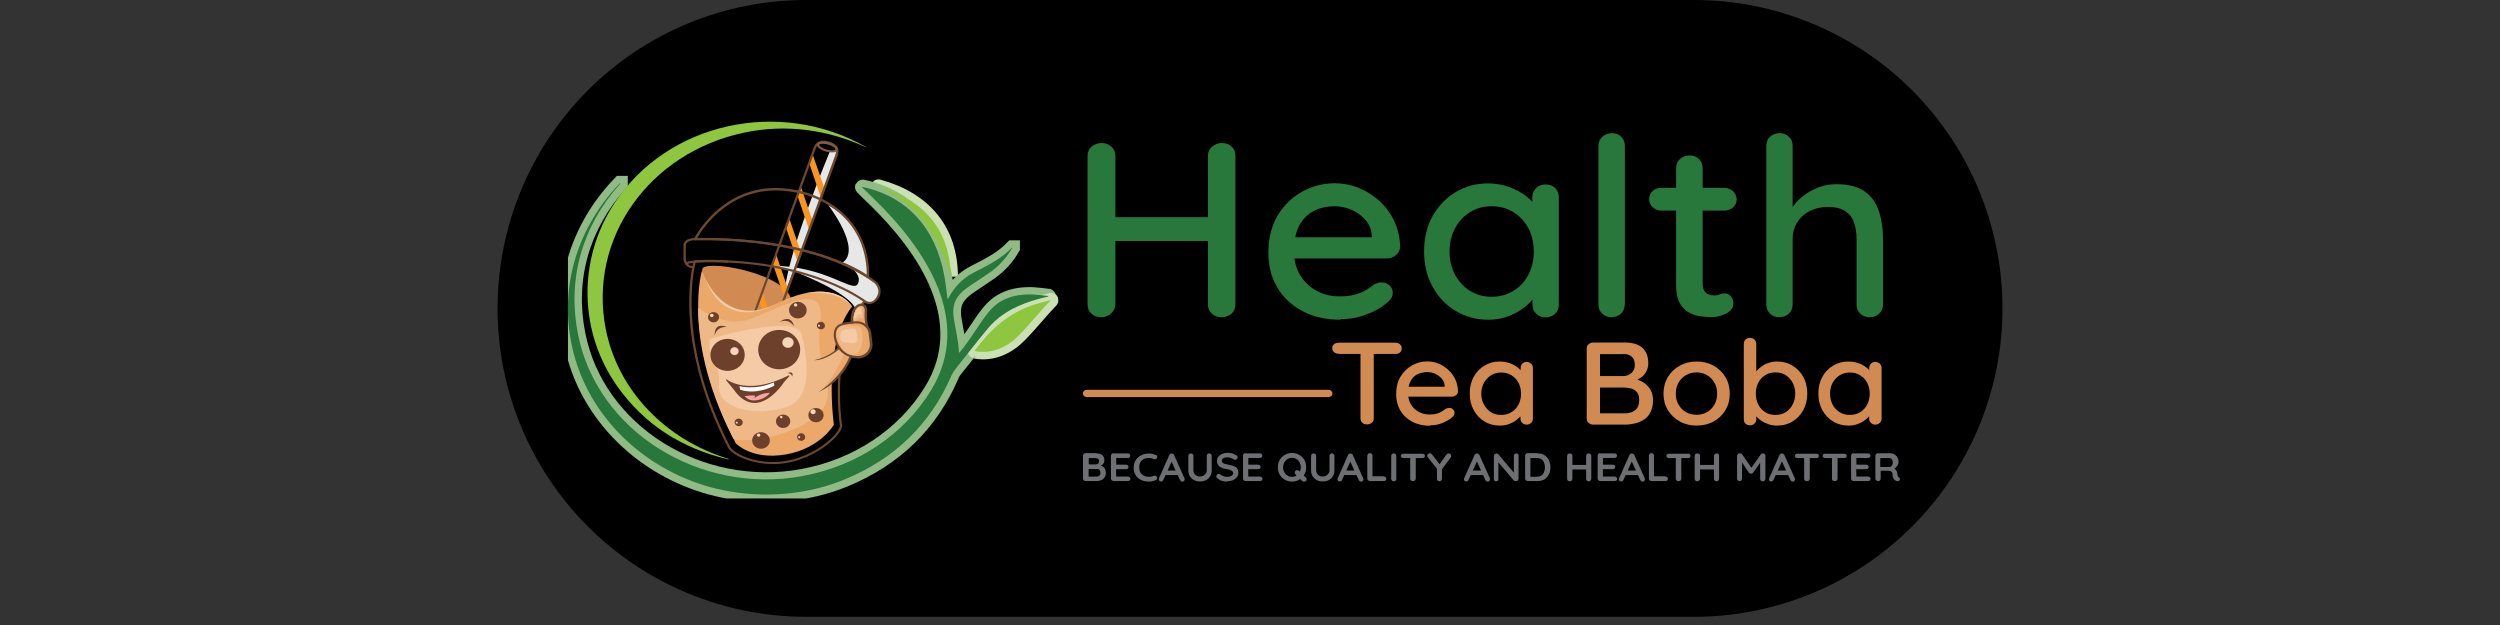 <svg version="1.0" preserveAspectRatio="xMidYMid meet" height="50" viewBox="0 0 150 37.5" zoomAndPan="magnify" width="200" xmlns:xlink="http://www.w3.org/1999/xlink" xmlns="http://www.w3.org/2000/svg"><rect x="0" y="0" width="150" height="37.5" fill="#333333" stroke="none"/><defs><clipPath id="cd94fc0bc6"><path clip-rule="nonzero" d="M 29.852 0 L 120.199 0 L 120.199 37.008 L 29.852 37.008 Z M 29.852 0"></path></clipPath><clipPath id="123f33f203"><path clip-rule="nonzero" d="M 48.355 0 L 101.645 0 C 106.551 0 111.258 1.949 114.73 5.418 C 118.199 8.891 120.148 13.598 120.148 18.504 C 120.148 23.41 118.199 28.117 114.73 31.586 C 111.258 35.059 106.551 37.008 101.645 37.008 L 48.355 37.008 C 43.449 37.008 38.742 35.059 35.27 31.586 C 31.801 28.117 29.852 23.41 29.852 18.504 C 29.852 13.598 31.801 8.891 35.27 5.418 C 38.742 1.949 43.449 0 48.355 0 Z M 48.355 0"></path></clipPath><clipPath id="4b8e1c341d"><path clip-rule="nonzero" d="M 95 7.074 L 98 7.074 L 98 20 L 95 20 Z M 95 7.074"></path></clipPath><clipPath id="a6bf7861e8"><path clip-rule="nonzero" d="M 105 7.074 L 113 7.074 L 113 20 L 105 20 Z M 105 7.074"></path></clipPath><clipPath id="d88fd5e2f6"><path clip-rule="nonzero" d="M 40 7.074 L 70 7.074 L 70 29.906 L 40 29.906 Z M 40 7.074"></path></clipPath><clipPath id="698a335e3d"><path clip-rule="nonzero" d="M 34.078 7.074 L 76 7.074 L 76 29.906 L 34.078 29.906 Z M 34.078 7.074"></path></clipPath><clipPath id="acdf782c40"><path clip-rule="nonzero" d="M 46 7.074 L 76 7.074 L 76 29.906 L 46 29.906 Z M 46 7.074"></path></clipPath><clipPath id="becbca1185"><path clip-rule="nonzero" d="M 35 7.074 L 52 7.074 L 52 28 L 35 28 Z M 35 7.074"></path></clipPath><clipPath id="ddd17c5532"><path clip-rule="nonzero" d="M 34.078 10 L 63 10 L 63 29.906 L 34.078 29.906 Z M 34.078 10"></path></clipPath><clipPath id="1da5603279"><path clip-rule="nonzero" d="M 112 27 L 113.98 27 L 113.98 29 L 112 29 Z M 112 27"></path></clipPath></defs><g clip-path="url(#cd94fc0bc6)"><g clip-path="url(#123f33f203)"><path fill-rule="nonzero" fill-opacity="1" d="M 29.852 0 L 120.199 0 L 120.199 37.008 L 29.852 37.008 Z M 29.852 0" fill="#000000"></path></g></g><path fill-rule="nonzero" fill-opacity="1" d="M 66.113 8.582 C 66.324 8.582 66.52 8.652 66.676 8.801 C 66.844 8.941 66.922 9.129 66.922 9.348 L 66.922 18.27 C 66.914 18.488 66.824 18.676 66.656 18.816 C 66.492 18.957 66.297 19.035 66.078 19.035 C 65.832 19.035 65.633 18.965 65.48 18.816 C 65.324 18.676 65.254 18.488 65.254 18.27 L 65.254 9.348 C 65.254 9.129 65.332 8.941 65.492 8.801 C 65.648 8.664 65.859 8.582 66.113 8.582 Z M 66.043 13.031 L 73.309 13.031 L 73.293 14.461 L 66.027 14.461 Z M 73.301 8.582 C 73.555 8.582 73.758 8.652 73.906 8.801 C 74.055 8.941 74.125 9.129 74.125 9.348 L 74.125 18.27 C 74.125 18.488 74.047 18.676 73.898 18.816 C 73.738 18.957 73.539 19.035 73.281 19.035 C 73.062 19.035 72.871 18.965 72.711 18.816 C 72.555 18.676 72.477 18.488 72.477 18.27 L 72.477 9.348 C 72.477 9.129 72.555 8.941 72.723 8.801 C 72.887 8.664 73.082 8.582 73.301 8.582 Z M 73.301 8.582" fill="#28773b"></path><path fill-rule="nonzero" fill-opacity="1" d="M 80.434 19.184 C 79.559 19.184 78.785 19.008 78.145 18.664 C 77.496 18.324 76.996 17.852 76.637 17.246 C 76.277 16.637 76.102 15.953 76.102 15.172 C 76.102 14.297 76.293 13.551 76.66 12.926 C 77.039 12.305 77.531 11.828 78.137 11.496 C 78.742 11.164 79.383 10.996 80.066 10.996 C 80.582 10.996 81.086 11.094 81.551 11.285 C 82.016 11.48 82.434 11.75 82.805 12.094 C 83.172 12.434 83.461 12.84 83.672 13.305 C 83.883 13.77 83.996 14.27 84.008 14.82 C 83.996 15.023 83.91 15.184 83.75 15.312 C 83.594 15.445 83.41 15.508 83.191 15.508 L 76.996 15.508 L 76.609 14.234 L 82.602 14.234 L 82.305 14.508 L 82.305 14.129 C 82.285 13.777 82.164 13.473 81.934 13.207 C 81.715 12.945 81.434 12.742 81.109 12.594 C 80.777 12.453 80.434 12.375 80.074 12.375 C 79.758 12.375 79.453 12.418 79.164 12.516 C 78.871 12.609 78.609 12.762 78.383 12.973 C 78.152 13.18 77.969 13.453 77.836 13.797 C 77.707 14.137 77.637 14.566 77.637 15.066 C 77.637 15.613 77.758 16.094 78.004 16.5 C 78.25 16.91 78.574 17.219 78.996 17.445 C 79.406 17.676 79.863 17.781 80.363 17.781 C 80.758 17.781 81.086 17.746 81.34 17.664 C 81.594 17.594 81.805 17.5 81.98 17.395 C 82.145 17.289 82.297 17.184 82.426 17.078 C 82.586 16.988 82.742 16.945 82.902 16.945 C 83.094 16.945 83.25 17.008 83.375 17.129 C 83.508 17.254 83.566 17.402 83.566 17.57 C 83.566 17.789 83.453 17.988 83.215 18.164 C 82.926 18.43 82.531 18.656 82.031 18.852 C 81.523 19.051 80.996 19.148 80.445 19.148 Z M 80.434 19.184" fill="#28773b"></path><path fill-rule="nonzero" fill-opacity="1" d="M 92.738 11.066 C 92.973 11.066 93.16 11.137 93.309 11.285 C 93.457 11.426 93.527 11.609 93.527 11.828 L 93.527 18.281 C 93.527 18.5 93.457 18.684 93.309 18.824 C 93.16 18.965 92.965 19.043 92.738 19.043 C 92.508 19.043 92.324 18.973 92.176 18.824 C 92.02 18.684 91.949 18.5 91.949 18.281 L 91.949 17.199 L 92.281 17.246 C 92.281 17.418 92.203 17.621 92.055 17.84 C 91.895 18.059 91.691 18.27 91.422 18.473 C 91.156 18.676 90.844 18.852 90.48 18.98 C 90.121 19.113 89.734 19.184 89.316 19.184 C 88.578 19.184 87.918 19.008 87.34 18.656 C 86.754 18.305 86.297 17.824 85.953 17.199 C 85.613 16.586 85.445 15.883 85.445 15.094 C 85.445 14.305 85.613 13.578 85.953 12.973 C 86.297 12.355 86.754 11.883 87.332 11.531 C 87.91 11.18 88.559 11.004 89.27 11.004 C 89.727 11.004 90.148 11.074 90.535 11.215 C 90.922 11.355 91.262 11.531 91.543 11.75 C 91.832 11.969 92.055 12.199 92.203 12.445 C 92.359 12.691 92.43 12.918 92.43 13.137 L 91.938 13.18 L 91.938 11.82 C 91.938 11.609 92.02 11.434 92.168 11.285 C 92.316 11.137 92.508 11.066 92.73 11.066 Z M 89.492 17.805 C 89.992 17.805 90.43 17.684 90.816 17.445 C 91.203 17.211 91.492 16.883 91.711 16.473 C 91.922 16.059 92.027 15.594 92.027 15.094 C 92.027 14.594 91.922 14.113 91.711 13.707 C 91.5 13.305 91.203 12.98 90.816 12.734 C 90.43 12.496 89.992 12.375 89.492 12.375 C 88.992 12.375 88.57 12.496 88.191 12.734 C 87.816 12.973 87.516 13.297 87.297 13.707 C 87.078 14.121 86.973 14.578 86.973 15.094 C 86.973 15.613 87.078 16.059 87.297 16.473 C 87.516 16.883 87.816 17.211 88.191 17.445 C 88.57 17.684 89 17.805 89.492 17.805 Z M 89.492 17.805" fill="#28773b"></path><g clip-path="url(#4b8e1c341d)"><path fill-rule="nonzero" fill-opacity="1" d="M 97.484 18.27 C 97.484 18.488 97.406 18.676 97.258 18.816 C 97.098 18.957 96.914 19.035 96.695 19.035 C 96.477 19.035 96.281 18.965 96.133 18.816 C 95.977 18.676 95.906 18.488 95.906 18.27 L 95.906 8.75 C 95.906 8.531 95.984 8.348 96.141 8.207 C 96.301 8.066 96.492 7.988 96.711 7.988 C 96.934 7.988 97.133 8.059 97.273 8.207 C 97.414 8.348 97.492 8.531 97.492 8.75 L 97.492 18.27 Z M 97.484 18.27" fill="#28773b"></path></g><path fill-rule="nonzero" fill-opacity="1" d="M 99.695 11.27 L 103.441 11.27 C 103.652 11.27 103.828 11.34 103.977 11.469 C 104.117 11.602 104.199 11.77 104.199 11.969 C 104.199 12.172 104.129 12.32 103.977 12.445 C 103.836 12.574 103.652 12.637 103.441 12.637 L 99.695 12.637 C 99.484 12.637 99.309 12.566 99.16 12.434 C 99.02 12.305 98.949 12.137 98.949 11.953 C 98.949 11.75 99.02 11.594 99.16 11.461 C 99.301 11.328 99.484 11.27 99.695 11.27 Z M 101.371 9.328 C 101.609 9.328 101.793 9.398 101.941 9.547 C 102.09 9.688 102.16 9.875 102.16 10.094 L 102.16 17.016 C 102.16 17.191 102.195 17.34 102.258 17.445 C 102.32 17.551 102.406 17.629 102.52 17.664 C 102.637 17.711 102.75 17.727 102.863 17.727 C 102.977 17.727 103.082 17.711 103.172 17.664 C 103.258 17.621 103.371 17.605 103.496 17.605 C 103.617 17.605 103.742 17.656 103.848 17.77 C 103.953 17.883 104.004 18.035 104.004 18.219 C 104.004 18.457 103.863 18.648 103.594 18.797 C 103.32 18.945 103.023 19.027 102.695 19.027 C 102.512 19.027 102.301 19.008 102.055 18.98 C 101.812 18.957 101.574 18.875 101.344 18.754 C 101.117 18.629 100.934 18.445 100.785 18.184 C 100.637 17.918 100.566 17.551 100.566 17.07 L 100.566 10.094 C 100.566 9.875 100.645 9.688 100.793 9.547 C 100.949 9.406 101.137 9.328 101.355 9.328 Z M 101.371 9.328" fill="#28773b"></path><g clip-path="url(#a6bf7861e8)"><path fill-rule="nonzero" fill-opacity="1" d="M 110.184 11.051 C 110.91 11.051 111.48 11.199 111.883 11.488 C 112.289 11.777 112.57 12.18 112.734 12.672 C 112.902 13.172 112.98 13.715 112.98 14.312 L 112.98 18.27 C 112.98 18.488 112.902 18.676 112.754 18.816 C 112.594 18.957 112.41 19.035 112.184 19.035 C 111.953 19.035 111.762 18.965 111.613 18.816 C 111.465 18.676 111.395 18.488 111.395 18.27 L 111.395 14.312 C 111.395 13.961 111.34 13.645 111.242 13.355 C 111.148 13.066 110.973 12.84 110.719 12.672 C 110.473 12.504 110.121 12.418 109.672 12.418 C 109.262 12.418 108.891 12.504 108.566 12.672 C 108.242 12.84 107.996 13.066 107.82 13.355 C 107.645 13.645 107.559 13.961 107.559 14.312 L 107.559 18.27 C 107.559 18.488 107.48 18.676 107.332 18.816 C 107.172 18.957 106.988 19.035 106.77 19.035 C 106.531 19.035 106.348 18.965 106.199 18.816 C 106.051 18.676 105.98 18.488 105.98 18.27 L 105.98 8.75 C 105.98 8.531 106.051 8.348 106.199 8.207 C 106.348 8.066 106.539 7.988 106.77 7.988 C 106.996 7.988 107.18 8.059 107.332 8.207 C 107.488 8.348 107.559 8.531 107.559 8.75 L 107.559 12.82 L 107.27 12.973 C 107.34 12.75 107.469 12.531 107.645 12.305 C 107.82 12.074 108.039 11.863 108.297 11.68 C 108.559 11.488 108.848 11.34 109.164 11.223 C 109.48 11.109 109.824 11.051 110.184 11.051 Z M 110.184 11.051" fill="#28773b"></path></g><path fill-rule="nonzero" fill-opacity="1" d="M 80.32 21.227 C 80.215 21.227 80.129 21.191 80.047 21.133 C 79.969 21.07 79.934 20.98 79.934 20.887 C 79.934 20.789 79.969 20.711 80.047 20.648 C 80.129 20.586 80.215 20.562 80.32 20.562 L 83.734 20.562 C 83.84 20.562 83.926 20.598 83.996 20.656 C 84.066 20.719 84.102 20.797 84.102 20.902 C 84.102 21.008 84.066 21.086 83.996 21.148 C 83.926 21.211 83.84 21.238 83.734 21.238 L 80.32 21.238 Z M 82.023 25.465 C 81.898 25.465 81.805 25.43 81.734 25.359 C 81.664 25.289 81.629 25.211 81.629 25.105 L 81.629 20.902 L 82.426 20.902 L 82.426 25.105 C 82.426 25.211 82.391 25.301 82.312 25.359 C 82.234 25.43 82.137 25.465 82.023 25.465 Z M 82.023 25.465" fill="#d18b52"></path><path fill-rule="nonzero" fill-opacity="1" d="M 85.812 25.547 C 85.402 25.547 85.043 25.465 84.734 25.301 C 84.426 25.141 84.191 24.914 84.023 24.633 C 83.855 24.352 83.77 24.027 83.77 23.66 C 83.77 23.246 83.855 22.895 84.031 22.598 C 84.207 22.309 84.445 22.078 84.727 21.922 C 85.008 21.762 85.312 21.684 85.629 21.684 C 85.875 21.684 86.102 21.727 86.324 21.824 C 86.543 21.914 86.734 22.043 86.91 22.203 C 87.086 22.359 87.219 22.555 87.324 22.773 C 87.418 22.992 87.473 23.23 87.48 23.484 C 87.48 23.578 87.438 23.648 87.359 23.711 C 87.277 23.773 87.191 23.801 87.094 23.801 L 84.184 23.801 L 84.008 23.203 L 86.824 23.203 L 86.684 23.324 L 86.684 23.148 C 86.672 22.984 86.613 22.844 86.508 22.719 C 86.402 22.598 86.27 22.5 86.121 22.43 C 85.965 22.359 85.805 22.324 85.629 22.324 C 85.48 22.324 85.34 22.352 85.199 22.395 C 85.059 22.438 84.938 22.508 84.832 22.605 C 84.727 22.703 84.637 22.832 84.578 22.992 C 84.516 23.148 84.48 23.352 84.48 23.59 C 84.48 23.844 84.543 24.07 84.656 24.266 C 84.77 24.457 84.926 24.605 85.121 24.711 C 85.312 24.816 85.531 24.871 85.762 24.871 C 85.945 24.871 86.094 24.852 86.219 24.816 C 86.34 24.781 86.438 24.738 86.516 24.684 C 86.594 24.633 86.664 24.59 86.727 24.535 C 86.805 24.492 86.875 24.477 86.953 24.477 C 87.043 24.477 87.121 24.5 87.184 24.562 C 87.246 24.625 87.27 24.684 87.27 24.773 C 87.27 24.879 87.219 24.965 87.105 25.055 C 86.973 25.176 86.777 25.281 86.543 25.379 C 86.305 25.477 86.059 25.52 85.797 25.52 Z M 85.812 25.547" fill="#d18b52"></path><path fill-rule="nonzero" fill-opacity="1" d="M 91.598 21.719 C 91.711 21.719 91.797 21.754 91.867 21.824 C 91.938 21.895 91.973 21.973 91.973 22.078 L 91.973 25.117 C 91.973 25.219 91.938 25.309 91.867 25.371 C 91.797 25.441 91.711 25.477 91.598 25.477 C 91.484 25.477 91.402 25.441 91.332 25.371 C 91.262 25.301 91.227 25.219 91.227 25.117 L 91.227 24.605 L 91.387 24.625 C 91.387 24.711 91.352 24.801 91.281 24.906 C 91.211 25.012 91.105 25.105 90.98 25.203 C 90.859 25.301 90.711 25.379 90.543 25.441 C 90.375 25.5 90.191 25.535 90 25.535 C 89.656 25.535 89.34 25.457 89.07 25.289 C 88.797 25.125 88.578 24.895 88.422 24.605 C 88.262 24.316 88.184 23.984 88.184 23.613 C 88.184 23.246 88.262 22.902 88.422 22.613 C 88.578 22.324 88.797 22.098 89.07 21.938 C 89.34 21.773 89.648 21.691 89.98 21.691 C 90.191 21.691 90.395 21.727 90.578 21.789 C 90.762 21.852 90.922 21.938 91.051 22.043 C 91.184 22.148 91.289 22.254 91.359 22.367 C 91.43 22.484 91.465 22.59 91.465 22.695 L 91.238 22.711 L 91.238 22.07 C 91.238 21.973 91.273 21.887 91.344 21.816 C 91.414 21.746 91.5 21.711 91.605 21.711 Z M 90.07 24.895 C 90.309 24.895 90.508 24.844 90.691 24.73 C 90.879 24.613 91.008 24.465 91.113 24.273 C 91.211 24.078 91.262 23.859 91.262 23.625 C 91.262 23.387 91.211 23.16 91.113 22.973 C 91.016 22.781 90.879 22.633 90.691 22.52 C 90.516 22.402 90.309 22.352 90.07 22.352 C 89.832 22.352 89.641 22.402 89.457 22.52 C 89.281 22.633 89.141 22.781 89.035 22.973 C 88.93 23.168 88.875 23.387 88.875 23.625 C 88.875 23.859 88.93 24.078 89.035 24.273 C 89.141 24.465 89.281 24.625 89.457 24.73 C 89.633 24.844 89.832 24.895 90.07 24.895 Z M 90.07 24.895" fill="#d18b52"></path><path fill-rule="nonzero" fill-opacity="1" d="M 97.492 20.551 C 97.949 20.551 98.301 20.656 98.539 20.867 C 98.773 21.078 98.898 21.387 98.898 21.789 C 98.898 22 98.844 22.191 98.738 22.359 C 98.633 22.535 98.477 22.668 98.266 22.762 C 98.055 22.859 97.801 22.914 97.492 22.922 L 97.512 22.66 C 97.676 22.66 97.852 22.676 98.047 22.719 C 98.238 22.762 98.422 22.832 98.59 22.938 C 98.758 23.043 98.898 23.184 99.012 23.359 C 99.125 23.535 99.18 23.754 99.18 24.02 C 99.18 24.309 99.125 24.547 99.027 24.73 C 98.934 24.922 98.801 25.07 98.633 25.176 C 98.469 25.281 98.293 25.359 98.09 25.406 C 97.898 25.449 97.695 25.477 97.512 25.477 L 95.59 25.477 C 95.484 25.477 95.395 25.441 95.316 25.371 C 95.238 25.301 95.203 25.219 95.203 25.117 L 95.203 20.91 C 95.203 20.809 95.238 20.719 95.316 20.656 C 95.395 20.586 95.484 20.551 95.59 20.551 L 97.512 20.551 Z M 97.387 21.246 L 95.914 21.246 L 96 21.133 L 96 22.641 L 95.922 22.562 L 97.406 22.562 C 97.59 22.562 97.746 22.5 97.879 22.387 C 98.02 22.273 98.09 22.113 98.09 21.895 C 98.09 21.676 98.027 21.508 97.906 21.402 C 97.781 21.289 97.609 21.238 97.398 21.238 Z M 97.441 23.254 L 95.949 23.254 L 96 23.203 L 96 24.859 L 95.941 24.801 L 97.484 24.801 C 97.746 24.801 97.957 24.738 98.117 24.605 C 98.273 24.477 98.352 24.281 98.352 24.02 C 98.352 23.801 98.309 23.633 98.215 23.527 C 98.117 23.422 98.004 23.344 97.863 23.309 C 97.723 23.273 97.582 23.254 97.441 23.254 Z M 97.441 23.254" fill="#d18b52"></path><path fill-rule="nonzero" fill-opacity="1" d="M 103.785 23.625 C 103.785 24 103.699 24.324 103.523 24.613 C 103.348 24.906 103.109 25.133 102.812 25.289 C 102.512 25.457 102.172 25.535 101.801 25.535 C 101.434 25.535 101.09 25.457 100.793 25.289 C 100.496 25.125 100.258 24.906 100.074 24.613 C 99.898 24.324 99.809 23.992 99.809 23.625 C 99.809 23.254 99.898 22.914 100.074 22.625 C 100.25 22.332 100.484 22.105 100.793 21.938 C 101.09 21.773 101.434 21.691 101.801 21.691 C 102.172 21.691 102.512 21.773 102.812 21.938 C 103.109 22.105 103.348 22.332 103.523 22.625 C 103.699 22.914 103.785 23.246 103.785 23.625 Z M 103.031 23.625 C 103.031 23.367 102.977 23.141 102.863 22.957 C 102.75 22.762 102.602 22.613 102.418 22.508 C 102.23 22.395 102.02 22.344 101.793 22.344 C 101.566 22.344 101.355 22.395 101.16 22.508 C 100.969 22.613 100.82 22.773 100.715 22.957 C 100.602 23.148 100.547 23.367 100.547 23.625 C 100.547 23.879 100.602 24.09 100.715 24.281 C 100.828 24.477 100.977 24.625 101.16 24.73 C 101.355 24.836 101.566 24.887 101.793 24.887 C 102.02 24.887 102.23 24.836 102.418 24.73 C 102.602 24.625 102.75 24.477 102.863 24.281 C 102.977 24.09 103.031 23.871 103.031 23.625 Z M 103.031 23.625" fill="#d18b52"></path><path fill-rule="nonzero" fill-opacity="1" d="M 106.621 21.691 C 106.969 21.691 107.277 21.773 107.551 21.938 C 107.82 22.105 108.039 22.324 108.199 22.613 C 108.355 22.902 108.438 23.238 108.438 23.605 C 108.438 23.973 108.355 24.316 108.199 24.605 C 108.039 24.895 107.82 25.125 107.551 25.289 C 107.277 25.457 106.969 25.535 106.637 25.535 C 106.445 25.535 106.27 25.512 106.094 25.449 C 105.926 25.387 105.777 25.316 105.645 25.219 C 105.516 25.133 105.41 25.027 105.328 24.93 C 105.25 24.824 105.199 24.73 105.172 24.641 L 105.375 24.555 L 105.375 25.168 C 105.375 25.266 105.34 25.352 105.27 25.414 C 105.199 25.484 105.109 25.52 105.004 25.52 C 104.898 25.52 104.805 25.484 104.734 25.422 C 104.664 25.352 104.629 25.273 104.629 25.168 L 104.629 20.633 C 104.629 20.527 104.664 20.438 104.734 20.375 C 104.805 20.305 104.891 20.273 105.004 20.273 C 105.117 20.273 105.199 20.305 105.27 20.375 C 105.34 20.445 105.375 20.527 105.375 20.633 L 105.375 22.605 L 105.25 22.543 C 105.27 22.457 105.312 22.359 105.391 22.262 C 105.469 22.168 105.574 22.078 105.699 21.984 C 105.82 21.895 105.961 21.824 106.121 21.773 C 106.277 21.719 106.445 21.691 106.609 21.691 Z M 106.531 22.344 C 106.293 22.344 106.086 22.395 105.91 22.508 C 105.734 22.625 105.594 22.773 105.496 22.965 C 105.398 23.16 105.348 23.367 105.348 23.613 C 105.348 23.859 105.398 24.078 105.496 24.273 C 105.594 24.465 105.734 24.625 105.91 24.73 C 106.086 24.844 106.293 24.895 106.531 24.895 C 106.77 24.895 106.969 24.844 107.145 24.73 C 107.32 24.613 107.461 24.465 107.559 24.266 C 107.664 24.07 107.715 23.852 107.715 23.613 C 107.715 23.379 107.664 23.16 107.559 22.965 C 107.453 22.773 107.32 22.625 107.145 22.508 C 106.969 22.395 106.77 22.344 106.531 22.344 Z M 106.531 22.344" fill="#d18b52"></path><path fill-rule="nonzero" fill-opacity="1" d="M 112.516 21.719 C 112.629 21.719 112.719 21.754 112.789 21.824 C 112.859 21.895 112.895 21.973 112.895 22.078 L 112.895 25.117 C 112.895 25.219 112.859 25.309 112.789 25.371 C 112.719 25.441 112.629 25.477 112.516 25.477 C 112.402 25.477 112.324 25.441 112.254 25.371 C 112.184 25.301 112.148 25.219 112.148 25.117 L 112.148 24.605 L 112.305 24.625 C 112.305 24.711 112.27 24.801 112.199 24.906 C 112.129 25.012 112.035 25.105 111.902 25.203 C 111.777 25.301 111.629 25.379 111.465 25.441 C 111.297 25.5 111.113 25.535 110.918 25.535 C 110.578 25.535 110.262 25.457 109.988 25.289 C 109.719 25.125 109.496 24.895 109.34 24.605 C 109.184 24.316 109.102 23.984 109.102 23.613 C 109.102 23.246 109.184 22.902 109.34 22.613 C 109.496 22.324 109.719 22.098 109.988 21.938 C 110.262 21.773 110.566 21.691 110.902 21.691 C 111.121 21.691 111.312 21.727 111.5 21.789 C 111.684 21.852 111.84 21.938 111.973 22.043 C 112.105 22.148 112.211 22.254 112.277 22.367 C 112.348 22.484 112.383 22.59 112.383 22.695 L 112.156 22.711 L 112.156 22.07 C 112.156 21.973 112.191 21.887 112.262 21.816 C 112.332 21.746 112.418 21.711 112.523 21.711 Z M 110.988 24.895 C 111.227 24.895 111.43 24.844 111.613 24.73 C 111.797 24.613 111.93 24.465 112.035 24.273 C 112.129 24.078 112.184 23.859 112.184 23.625 C 112.184 23.387 112.129 23.16 112.035 22.973 C 111.938 22.781 111.797 22.633 111.613 22.52 C 111.43 22.402 111.227 22.352 110.988 22.352 C 110.754 22.352 110.559 22.402 110.375 22.52 C 110.199 22.633 110.059 22.781 109.953 22.973 C 109.848 23.168 109.805 23.387 109.805 23.625 C 109.805 23.859 109.855 24.078 109.953 24.273 C 110.059 24.465 110.199 24.625 110.375 24.73 C 110.551 24.844 110.754 24.895 110.988 24.895 Z M 110.988 24.895" fill="#d18b52"></path><path fill-rule="nonzero" fill-opacity="1" d="M 79.707 23.824 L 65.211 23.824 C 65.078 23.824 64.973 23.73 64.973 23.605 C 64.973 23.484 65.078 23.387 65.211 23.387 L 79.707 23.387 C 79.84 23.387 79.945 23.484 79.945 23.605 C 79.945 23.73 79.84 23.824 79.707 23.824 Z M 79.707 23.824" fill="#d18b52"></path><g clip-path="url(#d88fd5e2f6)"><path stroke-miterlimit="10" stroke-opacity="1" stroke-width="1" stroke="#cae2b3" d="M 26.15 10.589 C 26.15 7.468 24.392 5.309 21.218 4.441 C 21.178 4.428 21.178 4.441 21.218 4.441 C 23.938 5.63 25.438 7.918 26.142 10.571" stroke-linejoin="miter" fill="none" transform="matrix(0.878, 0, 0, 0.878, 34.076, 7.302)" stroke-linecap="butt"></path></g><g clip-path="url(#698a335e3d)"><path stroke-miterlimit="10" stroke-opacity="1" stroke-width="1" stroke="#91bb85" d="M 26.738 15.779 C 26.72 14.978 26.511 14.23 26.391 13.438 C 26.191 12.089 26.889 11.622 27.931 10.932 C 28.22 10.74 28.51 10.549 28.799 10.348 C 29.458 9.899 29.992 9.32 30.388 8.63 C 30.388 8.63 30.388 8.608 30.388 8.608 C 30.388 8.608 30.371 8.608 30.371 8.608 C 29.64 9.36 28.861 9.752 27.731 10.331 C 27.001 10.709 26.431 11.292 26.008 12.089 C 25.99 12.138 25.968 12.129 25.959 12.089 C 25.919 11.751 25.879 11.408 25.83 11.07 C 25.412 7.869 23.689 5.229 20.15 4.459 C 20.11 4.459 20.11 4.459 20.132 4.49 C 20.399 4.762 20.671 5.02 20.951 5.291 C 24.45 8.688 27.749 13.62 24.828 18.379 C 22.959 21.428 19.731 23.552 16.05 24.228 C 9.021 25.528 2.019 21.17 0.701 14.56 C -0.06 10.798 0.941 7.179 3.59 4.219 C 3.59 4.219 3.59 4.201 3.59 4.201 C 3.581 4.201 3.572 4.201 3.559 4.201 C 0.318 7.562 -0.822 12.169 0.599 16.541 C 2.001 20.872 5.9 24.228 10.619 25.199 C 13.352 25.76 16.339 25.528 18.921 24.46 C 22.362 23.04 24.788 20.68 26.222 17.36 C 26.288 17.19 26.391 17.039 26.502 16.901 C 27.041 16.238 27.571 15.57 28.091 14.898 C 28.55 14.31 28.879 13.919 29.088 13.732 C 30.108 12.761 31.399 12.272 32.819 11.96 C 32.828 11.96 32.841 11.942 32.841 11.929 C 32.841 11.92 32.828 11.911 32.81 11.911 C 32.721 11.911 32.579 11.889 32.369 11.862 C 31.012 11.688 29.721 11.88 28.83 12.939 C 28.109 13.798 27.562 14.858 26.769 15.788 C 26.751 15.81 26.738 15.81 26.738 15.788" stroke-linejoin="miter" fill="none" transform="matrix(0.878, 0, 0, 0.878, 34.076, 7.302)" stroke-linecap="butt"></path></g><g clip-path="url(#acdf782c40)"><path stroke-miterlimit="10" stroke-opacity="1" stroke-width="1" stroke="#cae2b3" d="M 27.842 15.69 C 28.991 15.908 30.059 15.401 30.829 14.622 C 31.599 13.852 32.249 13.002 33.01 12.218 C 33.028 12.2 33.028 12.191 33.001 12.2 C 32.418 12.352 32.022 12.458 31.822 12.53 C 30.099 13.099 28.848 14.248 27.829 15.65 C 27.82 15.668 27.82 15.681 27.851 15.69" stroke-linejoin="miter" fill="none" transform="matrix(0.878, 0, 0, 0.878, 34.076, 7.302)" stroke-linecap="butt"></path></g><g clip-path="url(#becbca1185)"><path fill-rule="nonzero" fill-opacity="1" d="M 43.73 27.539 C 43.73 27.539 43.719 27.562 43.684 27.562 C 40.867 26.887 38.664 25.449 37.086 23.246 C 34.699 19.93 34.656 15.551 36.867 12.191 C 40.043 7.348 46.781 5.863 51.961 8.82 C 51.961 8.82 51.969 8.828 51.969 8.836 C 51.969 8.836 51.969 8.848 51.961 8.836 C 49.652 7.766 47.141 7.434 44.668 7.953 C 38.945 9.152 35.289 14.305 36.34 19.719 C 37.051 23.387 39.895 26.379 43.73 27.539 Z M 43.73 27.539" fill="#8fc640"></path></g><path fill-rule="nonzero" fill-opacity="1" d="M 57.023 16.594 C 56.398 14.27 55.082 12.262 52.707 11.215 C 52.672 11.199 52.672 11.199 52.707 11.215 C 55.488 11.98 57.039 13.875 57.031 16.613 Z M 57.023 16.594" fill="#8fc640"></path><g clip-path="url(#ddd17c5532)"><path fill-rule="nonzero" fill-opacity="1" d="M 57.566 21.156 C 58.262 20.34 58.742 19.41 59.375 18.656 C 60.156 17.734 61.289 17.57 62.48 17.711 C 62.664 17.734 62.797 17.746 62.867 17.754 C 62.875 17.754 62.895 17.762 62.895 17.77 C 62.895 17.781 62.895 17.797 62.875 17.797 C 61.629 18.078 60.496 18.5 59.602 19.352 C 59.426 19.516 59.129 19.867 58.727 20.375 C 58.262 20.965 57.797 21.551 57.332 22.133 C 57.234 22.254 57.156 22.387 57.086 22.535 C 55.828 25.441 53.699 27.52 50.68 28.766 C 48.414 29.703 45.789 29.906 43.395 29.414 C 39.262 28.562 35.84 25.617 34.602 21.816 C 33.355 17.98 34.355 13.938 37.191 10.996 C 37.191 10.996 37.211 10.996 37.219 10.996 C 37.219 10.996 37.227 11.004 37.219 11.016 C 34.902 13.602 34.023 16.777 34.684 20.078 C 35.84 25.879 41.984 29.703 48.152 28.562 C 51.391 27.969 54.215 26.105 55.855 23.43 C 58.418 19.254 55.523 14.926 52.453 11.945 C 52.215 11.715 51.977 11.48 51.73 11.242 C 51.707 11.215 51.715 11.207 51.75 11.215 C 54.855 11.891 56.355 14.207 56.734 17.016 C 56.77 17.312 56.812 17.613 56.848 17.91 C 56.848 17.953 56.863 17.953 56.891 17.91 C 57.262 17.211 57.762 16.699 58.402 16.367 C 59.391 15.859 60.078 15.516 60.719 14.855 C 60.719 14.855 60.734 14.855 60.734 14.855 C 60.734 14.855 60.742 14.867 60.734 14.875 C 60.383 15.48 59.926 15.988 59.34 16.383 C 59.086 16.559 58.832 16.727 58.578 16.895 C 57.664 17.488 57.051 17.902 57.227 19.094 C 57.332 19.789 57.516 20.445 57.531 21.148 C 57.531 21.176 57.539 21.176 57.559 21.148 Z M 57.566 21.156" fill="#28773b"></path></g><path fill-rule="nonzero" fill-opacity="1" d="M 61.129 20.133 C 60.453 20.816 59.516 21.262 58.508 21.07 C 58.48 21.07 58.48 21.051 58.488 21.035 C 59.383 19.805 60.48 18.797 61.988 18.297 C 62.176 18.234 62.516 18.141 63.023 18.008 C 63.051 18.008 63.059 18.008 63.035 18.023 C 62.367 18.711 61.797 19.457 61.121 20.133 Z M 61.129 20.133" fill="#8fc640"></path><path fill-rule="nonzero" fill-opacity="1" d="M 51.074 16.059 C 51.074 16.059 51.766 16.57 51.449 17.059 C 51.137 17.551 49.492 15.945 46.328 15.945 C 46.328 15.945 48.785 16.324 51.934 18.113 C 51.934 18.113 52.477 18.395 52.715 17.734 C 52.715 17.734 53.152 17.148 52.055 16.648 L 51.082 16.059 Z M 51.074 16.059" fill="#e6e7e7"></path><path fill-rule="nonzero" fill-opacity="1" d="M 42.133 16.191 C 42.027 15.516 46.844 16.289 47.434 17.852 C 47.203 19.727 42.535 20.246 42.133 16.191 Z M 42.133 16.191" fill="#d18b52"></path><path fill-rule="nonzero" fill-opacity="1" d="M 49.695 12.305 C 49.695 12.305 51.777 14.988 50.52 15.777 L 52.047 16.648 C 52.047 16.648 52.277 13.609 49.695 12.305 Z M 49.695 12.305" fill="#e6e7e7"></path><path fill-rule="nonzero" fill-opacity="1" d="M 47.098 17.613 L 50.195 9.328 C 50.25 9.18 50.301 9.164 50.258 9.047 L 49.793 9.082 C 49.793 9.082 47.082 15.586 47.098 17.613 Z M 47.098 17.613" fill="#e6e7e7"></path><path fill-rule="nonzero" fill-opacity="1" d="M 48.75 9.242 L 49.469 11.312 L 49.258 11.875 L 48.555 9.793 Z M 48.75 9.242" fill="#f89521"></path><path fill-rule="nonzero" fill-opacity="1" d="M 48.062 11.234 L 48.773 13.305 L 48.574 13.867 L 47.863 11.785 Z M 48.062 11.234" fill="#f89521"></path><path fill-rule="nonzero" fill-opacity="1" d="M 47.379 13.172 L 48.09 15.242 L 47.887 15.797 L 47.176 13.715 Z M 47.379 13.172" fill="#f89521"></path><path fill-rule="nonzero" fill-opacity="1" d="M 46.582 15.312 L 47.293 17.383 L 47.09 17.938 L 46.379 15.859 Z M 46.582 15.312" fill="#f89521"></path><path fill-rule="nonzero" fill-opacity="1" d="M 45.738 17.508 L 46.449 19.578 L 46.246 20.141 L 45.547 18.059 Z M 45.738 17.508" fill="#f89521"></path><path fill-rule="nonzero" fill-opacity="1" d="M 45.035 19.305 L 45.746 21.379 L 45.547 21.93 L 44.836 19.852 Z M 45.035 19.305" fill="#f89521"></path><path fill-rule="nonzero" fill-opacity="1" d="M 45.195 22.133 C 45.082 22.133 44.957 22.105 44.816 22.062 C 44.336 21.914 44.16 21.641 44.301 21.273 L 48.809 8.883 C 48.957 8.477 49.273 8.348 49.758 8.496 C 50.238 8.645 50.406 8.934 50.258 9.348 L 45.738 21.738 C 45.641 22 45.457 22.133 45.195 22.133 Z M 49.398 8.566 C 49.168 8.566 49.027 8.68 48.941 8.926 L 44.422 21.316 C 44.316 21.613 44.449 21.809 44.852 21.938 C 45.254 22.07 45.492 22 45.598 21.691 L 50.117 9.305 C 50.238 8.961 50.117 8.75 49.703 8.617 C 49.59 8.582 49.484 8.566 49.398 8.566 Z M 49.398 8.566" fill="#6c482f"></path><path fill-rule="nonzero" fill-opacity="1" d="M 49.926 9.145 C 49.809 9.145 49.68 9.129 49.555 9.094 C 49.398 9.047 49.258 8.977 49.16 8.906 C 49.004 8.793 49.012 8.688 49.02 8.645 C 49.055 8.547 49.168 8.496 49.363 8.496 C 49.477 8.496 49.598 8.512 49.73 8.547 C 49.891 8.594 50.031 8.664 50.125 8.73 C 50.285 8.848 50.273 8.953 50.266 8.996 C 50.23 9.094 50.117 9.145 49.926 9.145 Z M 49.355 8.629 C 49.215 8.629 49.152 8.664 49.145 8.688 C 49.145 8.715 49.16 8.758 49.238 8.812 C 49.328 8.871 49.449 8.934 49.59 8.969 C 49.703 9.004 49.82 9.023 49.926 9.023 C 50.062 9.023 50.125 8.988 50.133 8.961 C 50.133 8.934 50.117 8.891 50.047 8.836 C 49.961 8.777 49.836 8.715 49.695 8.68 C 49.582 8.645 49.469 8.629 49.363 8.629 Z M 49.355 8.629" fill="#825a45"></path><path fill-rule="nonzero" fill-opacity="1" d="M 42.133 16.191 C 42.133 16.191 40.859 20.07 44.141 26.59 C 44.141 26.59 45.082 27.625 47.152 27.266 C 49.223 26.906 50.031 25.484 50.031 25.484 C 50.031 25.484 49.344 20.605 51.125 18.395 C 51.125 18.395 50.09 16.473 46.512 18.254 C 42.93 20.035 42.133 16.191 42.133 16.191 Z M 42.133 16.191" fill="#eca869"></path><path fill-rule="nonzero" fill-opacity="1" d="M 52.18 18.246 C 51.984 18.246 51.836 18.141 51.828 18.129 C 51.828 18.129 51.039 17.621 50.75 17.48 L 50.809 17.367 C 51.102 17.508 51.871 18.008 51.906 18.023 C 51.906 18.023 52.066 18.141 52.25 18.105 C 52.371 18.086 52.477 18 52.574 17.859 C 52.906 17.348 52.477 17 52.461 16.98 C 49.168 14.586 43.965 14.383 41.887 14.41 C 41.832 14.41 41.797 14.41 41.773 14.41 C 41.438 14.41 41.289 14.488 41.219 14.559 C 41.148 14.629 41.148 14.707 41.148 14.707 L 41.148 15.559 C 41.211 15.988 41.613 15.973 41.633 15.973 L 41.633 16.102 C 41.633 16.102 41.086 16.129 41.008 15.566 L 41.008 14.707 C 41.008 14.707 41 14.586 41.113 14.473 C 41.238 14.34 41.465 14.277 41.773 14.277 C 41.797 14.277 41.832 14.277 41.887 14.277 C 43.984 14.25 49.223 14.453 52.547 16.875 C 52.547 16.875 53.094 17.312 52.695 17.918 C 52.582 18.094 52.441 18.191 52.285 18.227 C 52.25 18.227 52.223 18.227 52.195 18.227 Z M 52.18 18.246" fill="#6c482f"></path><path fill-rule="nonzero" fill-opacity="1" d="M 49.562 24.168 C 50.039 22.473 48.852 22.156 49.223 19.305 C 49.59 16.453 46.168 18.945 44.562 19.262 C 43.598 19.445 42.562 18.93 41.887 18.473 C 41.887 20.262 42.289 23 44 26.316 C 44 26.316 44.09 26.352 44.246 26.406 C 46.406 26.512 49.223 25.352 49.555 24.168 Z M 49.562 24.168" fill="#efb987"></path><path fill-rule="nonzero" fill-opacity="1" d="M 42.598 20.332 C 42.598 20.332 47.781 18.797 48.09 20.043 C 48.398 21.289 48.898 23.949 47.098 24.457 C 45.301 24.977 43.027 24.57 43.141 23.078 C 43.254 21.586 42.379 21.633 42.598 20.324 Z M 42.598 20.332" fill="#f4cba5"></path><path fill-rule="nonzero" fill-opacity="1" d="M 52.066 16.672 C 52.066 16.672 52.031 16.672 52.02 16.656 C 51.996 16.629 49.082 14.41 42.246 14.41 C 42.062 14.41 41.887 14.41 41.703 14.41 C 41.676 14.41 41.656 14.402 41.641 14.383 C 41.633 14.367 41.621 14.34 41.641 14.32 C 41.656 14.297 43.168 11.277 46.547 11.277 C 47.141 11.277 47.773 11.375 48.414 11.559 C 50.512 12.242 51.414 13.578 51.801 14.578 C 52.223 15.656 52.145 16.57 52.137 16.605 C 52.137 16.629 52.117 16.648 52.09 16.656 C 52.082 16.656 52.074 16.656 52.066 16.656 Z M 42.246 14.285 C 48.406 14.285 51.414 16.086 52.004 16.48 C 52.004 16.199 51.984 15.453 51.672 14.629 C 51.293 13.656 50.414 12.355 48.371 11.699 C 47.738 11.516 47.125 11.426 46.547 11.426 C 43.598 11.426 42.105 13.797 41.824 14.297 C 41.973 14.297 42.113 14.297 42.254 14.297 Z M 42.246 14.285" fill="#6c482f"></path><path fill-rule="nonzero" fill-opacity="1" d="M 42.633 21.402 C 42.695 21.93 43.203 22.309 43.773 22.246 C 44.336 22.184 44.738 21.711 44.676 21.184 C 44.613 20.656 44.105 20.281 43.535 20.34 C 42.973 20.402 42.57 20.879 42.633 21.402 Z M 42.633 21.402" fill="#6c402a"></path><path fill-rule="nonzero" fill-opacity="1" d="M 43.816 21.098 C 43.836 21.227 43.957 21.316 44.098 21.309 C 44.238 21.289 44.336 21.176 44.316 21.043 C 44.301 20.91 44.176 20.816 44.035 20.832 C 43.895 20.852 43.801 20.965 43.816 21.098 Z M 43.816 21.098" fill="#f6d5b8"></path><path fill-rule="nonzero" fill-opacity="1" d="M 45.5 21.113 C 45.582 21.762 46.203 22.227 46.898 22.148 C 47.59 22.078 48.082 21.492 48.004 20.844 C 47.922 20.191 47.301 19.727 46.605 19.805 C 45.914 19.875 45.422 20.465 45.5 21.113 Z M 45.5 21.113" fill="#6c402a"></path><path fill-rule="nonzero" fill-opacity="1" d="M 46.941 20.586 C 46.957 20.762 47.133 20.887 47.316 20.867 C 47.504 20.852 47.633 20.691 47.617 20.516 C 47.598 20.34 47.422 20.219 47.238 20.238 C 47.055 20.254 46.922 20.41 46.941 20.586 Z M 46.941 20.586" fill="#f6d5b8"></path><path fill-rule="nonzero" fill-opacity="1" d="M 48.504 24.957 C 48.527 25.195 48.758 25.359 49.012 25.336 C 49.266 25.309 49.441 25.098 49.414 24.859 C 49.391 24.625 49.16 24.457 48.906 24.484 C 48.652 24.512 48.477 24.719 48.504 24.957 Z M 48.504 24.957" fill="#6c402a"></path><path fill-rule="nonzero" fill-opacity="1" d="M 48.625 24.719 C 48.633 24.801 48.715 24.859 48.801 24.852 C 48.887 24.844 48.949 24.766 48.941 24.684 C 48.934 24.605 48.852 24.547 48.766 24.555 C 48.68 24.562 48.617 24.641 48.625 24.719 Z M 48.625 24.719" fill="#f6d5b8"></path><path fill-rule="nonzero" fill-opacity="1" d="M 44.078 25.371 C 44.098 25.492 44.211 25.582 44.352 25.57 C 44.484 25.555 44.578 25.449 44.562 25.316 C 44.547 25.195 44.43 25.105 44.289 25.117 C 44.16 25.133 44.062 25.238 44.078 25.371 Z M 44.078 25.371" fill="#6c402a"></path><path fill-rule="nonzero" fill-opacity="1" d="M 44.141 25.371 C 44.141 25.371 44.176 25.422 44.211 25.422 C 44.246 25.422 44.273 25.387 44.266 25.352 C 44.266 25.316 44.23 25.301 44.195 25.301 C 44.16 25.301 44.133 25.336 44.141 25.359 Z M 44.141 25.371" fill="#f6d5b8"></path><path fill-rule="nonzero" fill-opacity="1" d="M 47.828 26.246 C 47.844 26.371 47.957 26.457 48.098 26.449 C 48.23 26.43 48.328 26.328 48.309 26.195 C 48.293 26.07 48.18 25.984 48.039 25.992 C 47.906 26.012 47.809 26.117 47.828 26.246 Z M 47.828 26.246" fill="#6c402a"></path><path fill-rule="nonzero" fill-opacity="1" d="M 47.887 26.238 C 47.887 26.238 47.922 26.293 47.957 26.293 C 47.992 26.293 48.02 26.258 48.012 26.223 C 48.012 26.188 47.977 26.168 47.941 26.168 C 47.906 26.168 47.879 26.203 47.887 26.238 Z M 47.887 26.238" fill="#f6d5b8"></path><path fill-rule="nonzero" fill-opacity="1" d="M 49.012 19.562 C 49.027 19.684 49.145 19.77 49.285 19.762 C 49.414 19.746 49.512 19.641 49.492 19.508 C 49.477 19.387 49.363 19.297 49.223 19.305 C 49.09 19.324 48.992 19.43 49.012 19.562 Z M 49.012 19.562" fill="#6c402a"></path><path fill-rule="nonzero" fill-opacity="1" d="M 49.074 19.551 C 49.074 19.551 49.109 19.605 49.145 19.605 C 49.18 19.605 49.203 19.57 49.195 19.535 C 49.195 19.5 49.16 19.48 49.125 19.48 C 49.09 19.48 49.062 19.516 49.074 19.543 Z M 49.074 19.551" fill="#f6d5b8"></path><path fill-rule="nonzero" fill-opacity="1" d="M 42.484 19.07 C 42.5 19.234 42.668 19.359 42.852 19.34 C 43.035 19.324 43.16 19.164 43.141 19 C 43.125 18.832 42.957 18.711 42.773 18.727 C 42.59 18.746 42.465 18.902 42.484 19.07 Z M 42.484 19.07" fill="#6c402a"></path><path fill-rule="nonzero" fill-opacity="1" d="M 42.598 18.938 C 42.598 18.992 42.66 19.035 42.719 19.027 C 42.781 19.027 42.824 18.973 42.816 18.91 C 42.816 18.859 42.754 18.816 42.695 18.824 C 42.633 18.824 42.59 18.875 42.598 18.938 Z M 42.598 18.938" fill="#f6d5b8"></path><path fill-rule="nonzero" fill-opacity="1" d="M 45.133 26.484 C 45.168 26.758 45.43 26.949 45.723 26.922 C 46.012 26.887 46.223 26.641 46.188 26.371 C 46.152 26.098 45.887 25.906 45.598 25.93 C 45.309 25.965 45.098 26.211 45.133 26.484 Z M 45.133 26.484" fill="#6c402a"></path><path fill-rule="nonzero" fill-opacity="1" d="M 45.414 26.117 C 45.414 26.168 45.465 26.203 45.527 26.203 C 45.582 26.203 45.625 26.152 45.617 26.098 C 45.617 26.047 45.562 26.012 45.5 26.012 C 45.449 26.012 45.406 26.062 45.414 26.117 Z M 45.414 26.117" fill="#f6d5b8"></path><path fill-rule="nonzero" fill-opacity="1" d="M 47.344 18.664 C 47.379 18.938 47.641 19.129 47.934 19.105 C 48.223 19.07 48.434 18.824 48.398 18.551 C 48.363 18.281 48.098 18.086 47.809 18.113 C 47.52 18.148 47.309 18.395 47.344 18.664 Z M 47.344 18.664" fill="#6c402a"></path><path fill-rule="nonzero" fill-opacity="1" d="M 47.633 18.305 C 47.633 18.359 47.688 18.395 47.746 18.395 C 47.801 18.395 47.844 18.34 47.836 18.289 C 47.836 18.234 47.773 18.199 47.723 18.199 C 47.668 18.199 47.625 18.254 47.633 18.305 Z M 47.633 18.305" fill="#f6d5b8"></path><path fill-rule="nonzero" fill-opacity="1" d="M 46.562 25.324 C 46.59 25.547 46.801 25.703 47.035 25.676 C 47.273 25.652 47.441 25.449 47.414 25.23 C 47.387 25.012 47.176 24.852 46.941 24.879 C 46.703 24.906 46.535 25.105 46.562 25.324 Z M 46.562 25.324" fill="#6c402a"></path><path fill-rule="nonzero" fill-opacity="1" d="M 46.793 25.035 C 46.793 25.035 46.836 25.105 46.879 25.105 C 46.922 25.105 46.957 25.062 46.949 25.02 C 46.949 24.977 46.906 24.949 46.863 24.949 C 46.816 24.949 46.781 24.992 46.793 25.035 Z M 46.793 25.035" fill="#f6d5b8"></path><path fill-rule="nonzero" fill-opacity="1" d="M 47.352 22.527 C 47.352 22.527 47.328 22.508 47.309 22.527 C 46.582 22.895 45.887 23.105 45.254 23.148 C 44.176 23.219 43.625 22.781 43.613 22.773 C 43.598 22.762 43.578 22.762 43.57 22.773 C 43.562 22.781 43.555 22.797 43.57 22.816 L 44.008 23.352 C 44.406 23.93 44.852 24.203 45.344 24.176 C 46.281 24.113 47.035 22.949 47.062 22.902 L 47.352 22.578 C 47.352 22.578 47.363 22.555 47.352 22.535 Z M 47.352 22.527" fill="#6b3f29"></path><path fill-rule="nonzero" fill-opacity="1" d="M 46.441 22.949 L 46.457 23.141 C 46.457 23.141 45.414 23.73 44.406 23.379 L 44.371 23.168 C 44.371 23.168 45.309 23.438 46.441 22.938 Z M 46.441 22.949" fill="#ffffff"></path><path fill-rule="nonzero" fill-opacity="1" d="M 46.203 23.562 C 46.203 23.562 45.93 23.984 45.289 24.027 C 44.871 24.055 44.684 23.766 44.684 23.766 C 44.684 23.766 45.117 23.695 45.316 23.746 L 45.266 23.887 C 45.266 23.887 45.641 23.562 46.203 23.57 Z M 46.203 23.562" fill="#f7a4a7"></path><path fill-rule="nonzero" fill-opacity="1" d="M 47.23 22.379 C 47.23 22.379 47.52 22.379 47.52 22.605 C 47.52 22.605 47.711 22.238 47.23 22.379 Z M 47.23 22.379" fill="#6c402a"></path><path fill-rule="nonzero" fill-opacity="1" d="M 43.613 19.621 C 43.613 19.621 42.844 19.254 42.879 20.148 C 42.879 20.148 42.949 19.586 43.613 19.621 Z M 43.613 19.621" fill="#6c402a"></path><path fill-rule="nonzero" fill-opacity="1" d="M 47.641 19.586 C 47.641 19.586 47.52 18.781 46.766 19.324 C 46.766 19.324 47.293 19.051 47.641 19.586 Z M 47.641 19.586" fill="#6c402a"></path><path fill-rule="nonzero" fill-opacity="1" d="M 41.176 15.859 L 41.133 15.734 C 41.887 15.488 43.605 15.621 43.676 15.629 L 43.676 15.762 C 43.676 15.762 41.902 15.621 41.176 15.859 Z M 41.176 15.859" fill="#6c482f"></path><path fill-rule="nonzero" fill-opacity="1" d="M 47.922 16.395 C 47.922 16.395 51.941 17.953 51.285 18.93 L 51.871 18.086 C 51.871 18.086 50.02 16.812 47.922 16.395 Z M 47.922 16.395" fill="#e6e7e7"></path><path fill-rule="nonzero" fill-opacity="1" d="M 46.379 27.844 C 44.93 27.844 43.746 27.203 43.641 26.766 L 43.43 26.344 C 41.824 23.062 41.422 20.332 41.359 18.629 C 41.297 16.777 41.613 15.684 41.613 15.672 L 41.633 15.629 L 41.684 15.629 C 42.02 15.613 42.359 15.602 42.684 15.602 C 48.738 15.602 51.883 18 51.914 18.023 L 51.969 18.07 L 51.926 18.121 C 50.125 20.148 50.363 24.008 50.477 25.141 L 50.52 25.492 C 50.574 25.746 50.215 26.23 49.625 26.688 C 49.223 27.004 48.379 27.555 47.258 27.766 C 46.969 27.816 46.668 27.844 46.371 27.844 Z M 41.738 15.762 C 41.613 16.234 40.676 20.402 43.555 26.301 L 43.773 26.738 C 43.836 27.035 44.887 27.723 46.379 27.723 C 46.668 27.723 46.957 27.695 47.238 27.641 C 48.328 27.441 49.152 26.898 49.547 26.59 C 50.145 26.125 50.426 25.688 50.391 25.512 L 50.344 25.16 C 50.23 24.02 49.996 20.168 51.785 18.086 C 51.344 17.77 48.266 15.734 42.695 15.734 C 42.387 15.734 42.062 15.734 41.746 15.754 Z M 41.738 15.762" fill="#6c482f"></path><path fill-rule="nonzero" fill-opacity="1" d="M 48.906 21.621 C 49.379 21.719 50.441 20.727 50.441 20.727 L 51.074 21.316 C 51.074 21.316 50.082 23.254 49.203 23.484 L 48.906 21.633 Z M 48.906 21.621" fill="#efb987"></path><path fill-rule="nonzero" fill-opacity="1" d="M 50.66 21.184 C 50.66 21.184 49.863 23.07 49.215 23.402 C 49.215 23.402 50.617 22.695 51.047 21.359 L 50.672 21.184 Z M 50.66 21.184" fill="#eca869"></path><path fill-rule="nonzero" fill-opacity="1" d="M 49.133 23.508 C 50.672 22.473 50.996 21.309 51.004 21.289 C 51.02 21.254 51.066 21.238 51.102 21.254 C 51.137 21.273 51.152 21.309 51.145 21.344 C 51.117 21.414 50.645 22.824 49.145 23.508 Z M 49.133 23.508" fill="#6c482f"></path><path fill-rule="nonzero" fill-opacity="1" d="M 50.484 19.465 C 50.484 19.465 49.668 19.754 50.285 20.773 C 50.285 20.773 50.75 21.551 51.645 21.422 C 52.531 21.289 52.23 20.289 52.242 20.305 C 52.242 20.316 52.188 19.324 51.496 19.359 C 50.801 19.395 51.469 19.359 51.469 19.359 Z M 50.484 19.465" fill="#eca869"></path><path fill-rule="nonzero" fill-opacity="1" d="M 51.137 19.359 C 51.137 19.359 51.207 18.359 51.609 18.324 C 51.934 18.289 51.961 18.559 52.012 19.516 C 52.012 19.516 51.363 19.305 51.137 19.367 Z M 51.137 19.359" fill="#eca869"></path><path fill-rule="nonzero" fill-opacity="1" d="M 51.977 19.668 C 51.977 19.668 51.828 19.227 51.883 18.648 C 51.891 18.516 51.855 18.422 51.777 18.375 C 51.707 18.332 51.609 18.34 51.512 18.402 C 51.32 18.516 51.145 18.824 51.207 19.359 L 51.055 19.375 C 50.969 18.629 51.328 18.359 51.434 18.289 C 51.574 18.199 51.73 18.191 51.855 18.262 C 51.977 18.332 52.047 18.48 52.031 18.664 C 51.977 19.219 52.117 19.621 52.117 19.633 L 51.977 19.676 Z M 51.977 19.668" fill="#6c482f"></path><path fill-rule="nonzero" fill-opacity="1" d="M 51.574 21.508 C 51.574 21.508 50.273 21.598 50.031 20.246 C 49.969 19.699 50.223 19.395 50.793 19.332 L 51.301 19.281 C 51.539 19.254 51.766 19.316 51.949 19.457 C 52.137 19.598 52.25 19.789 52.277 20.008 L 52.348 20.598 C 52.398 21.043 52.055 21.457 51.574 21.508 Z M 50.801 19.465 C 50.301 19.516 50.109 19.754 50.16 20.219 C 50.391 21.438 51.504 21.367 51.547 21.359 L 51.547 21.43 C 51.547 21.43 51.547 21.359 51.547 21.359 C 51.949 21.316 52.23 20.973 52.188 20.598 L 52.117 20.008 C 52.09 19.824 52.004 19.668 51.848 19.551 C 51.695 19.438 51.504 19.387 51.309 19.402 L 50.801 19.457 Z M 50.801 19.465" fill="#6c482f"></path><path fill-rule="nonzero" fill-opacity="1" d="M 51.59 19.633 C 51.59 19.633 50.574 19.359 50.285 19.691 C 49.996 20.027 50.512 21.352 51.18 21.297 C 51.848 21.246 51.871 19.77 51.59 19.633 Z M 51.59 19.633" fill="#efb987"></path><path fill-rule="nonzero" fill-opacity="1" d="M 51.09 19.734 C 51.09 19.734 50.469 19.734 50.441 19.973 C 50.414 20.219 50.363 20.543 50.715 20.543 C 51.066 20.543 51.469 20.711 51.441 20.352 C 51.406 19.98 51.414 19.648 51.102 19.734 Z M 51.09 19.734" fill="#f4cba5"></path><path fill-rule="nonzero" fill-opacity="1" d="M 51.793 19.086 C 51.793 19.086 51.777 18.375 51.625 18.41 C 51.469 18.445 51.25 18.578 51.223 19.062 C 51.207 19.535 51.461 18.98 51.793 19.094 Z M 51.793 19.086" fill="#efb987"></path><path fill-rule="nonzero" fill-opacity="1" d="M 51.707 18.895 C 51.707 18.895 51.695 18.41 51.555 18.445 C 51.426 18.488 51.152 19.008 51.258 19.113 C 51.363 19.227 51.371 18.734 51.695 18.887 Z M 51.707 18.895" fill="#f4cba5"></path><path fill-rule="nonzero" fill-opacity="1" d="M 48.836 21.613 C 49.969 21.344 50.285 20.824 50.293 20.816 C 50.32 20.789 50.371 20.789 50.398 20.816 C 50.426 20.844 50.426 20.887 50.398 20.91 C 50.363 20.945 49.574 21.641 48.836 21.613 Z M 48.836 21.613" fill="#6c482f"></path><path fill-rule="nonzero" fill-opacity="1" d="M 42.184 16.395 C 42.184 16.395 43.336 19.762 46.512 18.262 C 46.512 18.262 43.414 20.156 42.184 16.395 Z M 42.184 16.395" fill="#f4cba5"></path><path fill-rule="nonzero" fill-opacity="1" d="M 51.125 18.395 C 51.125 18.395 50.449 17.41 48.406 17.578 C 48.406 17.578 50.273 17.121 51.125 18.395 Z M 51.125 18.395" fill="#f4cba5"></path><path fill-rule="nonzero" fill-opacity="1" d="M 65.781 27.203 C 65.945 27.203 66.062 27.238 66.141 27.309 C 66.219 27.379 66.262 27.484 66.262 27.625 C 66.262 27.695 66.246 27.766 66.203 27.816 C 66.168 27.871 66.105 27.914 66.027 27.949 C 65.945 27.984 65.859 27.992 65.746 27.992 L 65.746 27.887 C 65.809 27.887 65.867 27.887 65.938 27.906 C 66.008 27.922 66.07 27.941 66.133 27.977 C 66.191 28.012 66.246 28.055 66.289 28.117 C 66.332 28.18 66.352 28.258 66.352 28.352 C 66.352 28.457 66.332 28.547 66.297 28.609 C 66.262 28.68 66.211 28.723 66.156 28.766 C 66.098 28.801 66.035 28.828 65.965 28.844 C 65.895 28.863 65.832 28.863 65.773 28.863 L 65.141 28.863 C 65.098 28.863 65.062 28.844 65.027 28.82 C 65 28.793 64.98 28.758 64.98 28.715 L 64.98 27.336 C 64.98 27.336 65 27.258 65.027 27.23 C 65.051 27.203 65.098 27.188 65.141 27.188 L 65.781 27.188 Z M 65.738 27.484 L 65.289 27.484 L 65.324 27.449 L 65.324 27.879 L 65.297 27.863 L 65.754 27.863 C 65.809 27.863 65.852 27.844 65.887 27.816 C 65.922 27.793 65.945 27.746 65.945 27.688 C 65.945 27.617 65.93 27.574 65.895 27.539 C 65.859 27.504 65.809 27.492 65.754 27.492 Z M 65.754 28.145 L 65.289 28.145 L 65.316 28.125 L 65.316 28.625 L 65.289 28.598 L 65.773 28.598 C 65.852 28.598 65.914 28.582 65.957 28.539 C 66 28.504 66.027 28.441 66.027 28.363 C 66.027 28.293 66.008 28.238 65.98 28.203 C 65.945 28.168 65.914 28.152 65.879 28.145 C 65.832 28.145 65.797 28.133 65.762 28.133 Z M 65.754 28.145" fill="#6e6f72"></path><path fill-rule="nonzero" fill-opacity="1" d="M 66.809 27.203 L 67.66 27.203 C 67.66 27.203 67.738 27.211 67.773 27.238 C 67.797 27.266 67.816 27.301 67.816 27.344 C 67.816 27.379 67.797 27.414 67.773 27.441 C 67.746 27.469 67.703 27.477 67.66 27.477 L 66.949 27.477 L 66.973 27.434 L 66.973 27.898 L 66.957 27.879 L 67.555 27.879 C 67.598 27.879 67.633 27.887 67.668 27.914 C 67.695 27.941 67.711 27.977 67.711 28.02 C 67.711 28.062 67.695 28.09 67.668 28.117 C 67.641 28.145 67.598 28.152 67.555 28.152 L 66.965 28.152 L 66.965 28.133 C 66.965 28.133 66.973 28.617 66.973 28.617 L 66.957 28.59 L 67.668 28.59 C 67.668 28.59 67.746 28.609 67.781 28.633 C 67.809 28.66 67.824 28.695 67.824 28.73 C 67.824 28.773 67.809 28.801 67.781 28.828 C 67.754 28.852 67.711 28.863 67.668 28.863 L 66.816 28.863 C 66.816 28.863 66.738 28.844 66.703 28.82 C 66.676 28.793 66.656 28.758 66.656 28.715 L 66.656 27.336 C 66.656 27.336 66.676 27.258 66.703 27.23 C 66.727 27.203 66.773 27.188 66.816 27.188 Z M 66.809 27.203" fill="#6e6f72"></path><path fill-rule="nonzero" fill-opacity="1" d="M 69.352 27.293 C 69.395 27.309 69.422 27.344 69.43 27.387 C 69.43 27.434 69.43 27.477 69.395 27.512 C 69.379 27.539 69.344 27.555 69.309 27.555 C 69.273 27.555 69.238 27.555 69.203 27.539 C 69.16 27.52 69.125 27.504 69.07 27.492 C 69.027 27.484 68.984 27.477 68.93 27.477 C 68.844 27.477 68.754 27.492 68.684 27.52 C 68.613 27.547 68.555 27.582 68.5 27.633 C 68.449 27.688 68.414 27.738 68.387 27.809 C 68.359 27.879 68.352 27.949 68.352 28.039 C 68.352 28.133 68.367 28.223 68.395 28.293 C 68.422 28.363 68.465 28.422 68.52 28.469 C 68.57 28.512 68.633 28.555 68.703 28.574 C 68.773 28.598 68.852 28.609 68.93 28.609 C 68.973 28.609 69.02 28.609 69.07 28.598 C 69.113 28.598 69.16 28.574 69.203 28.555 C 69.238 28.539 69.273 28.539 69.309 28.539 C 69.344 28.539 69.371 28.555 69.395 28.59 C 69.43 28.633 69.441 28.668 69.43 28.715 C 69.422 28.758 69.395 28.785 69.352 28.801 C 69.309 28.82 69.266 28.836 69.219 28.852 C 69.176 28.863 69.125 28.879 69.078 28.887 C 69.035 28.887 68.984 28.898 68.93 28.898 C 68.809 28.898 68.695 28.879 68.578 28.844 C 68.473 28.809 68.379 28.758 68.289 28.688 C 68.203 28.617 68.141 28.527 68.09 28.422 C 68.035 28.316 68.02 28.195 68.02 28.055 C 68.02 27.934 68.043 27.816 68.09 27.711 C 68.133 27.609 68.195 27.52 68.281 27.449 C 68.359 27.371 68.457 27.316 68.57 27.273 C 68.684 27.23 68.809 27.211 68.941 27.211 C 69.02 27.211 69.09 27.211 69.16 27.238 C 69.23 27.258 69.301 27.273 69.359 27.309 Z M 69.352 27.293" fill="#6e6f72"></path><path fill-rule="nonzero" fill-opacity="1" d="M 70.352 27.582 L 69.801 28.793 C 69.801 28.793 69.773 28.844 69.746 28.863 C 69.719 28.879 69.695 28.887 69.668 28.887 C 69.625 28.887 69.59 28.879 69.562 28.852 C 69.547 28.828 69.527 28.801 69.527 28.766 C 69.527 28.75 69.527 28.738 69.527 28.723 L 70.16 27.301 C 70.16 27.301 70.195 27.246 70.219 27.23 C 70.246 27.211 70.281 27.203 70.309 27.211 C 70.336 27.211 70.371 27.223 70.395 27.238 C 70.422 27.258 70.441 27.281 70.449 27.309 L 71.07 28.703 C 71.07 28.703 71.082 28.738 71.082 28.758 C 71.082 28.801 71.062 28.836 71.035 28.863 C 71.012 28.887 70.977 28.898 70.941 28.898 C 70.906 28.898 70.879 28.887 70.859 28.871 C 70.836 28.852 70.816 28.828 70.801 28.801 L 70.254 27.609 L 70.324 27.59 Z M 69.879 28.504 L 70.02 28.23 L 70.703 28.23 L 70.746 28.504 L 69.871 28.504 Z M 69.879 28.504" fill="#6e6f72"></path><path fill-rule="nonzero" fill-opacity="1" d="M 72.555 27.203 C 72.555 27.203 72.633 27.223 72.66 27.246 C 72.688 27.273 72.703 27.309 72.703 27.352 L 72.703 28.215 C 72.703 28.344 72.676 28.457 72.617 28.562 C 72.555 28.668 72.477 28.75 72.371 28.801 C 72.266 28.863 72.141 28.887 72.004 28.887 C 71.863 28.887 71.738 28.863 71.633 28.801 C 71.527 28.738 71.441 28.66 71.387 28.562 C 71.328 28.457 71.301 28.344 71.301 28.215 L 71.301 27.352 C 71.301 27.352 71.316 27.273 71.344 27.246 C 71.371 27.223 71.414 27.203 71.457 27.203 C 71.492 27.203 71.527 27.223 71.562 27.246 C 71.598 27.273 71.605 27.309 71.605 27.352 L 71.605 28.215 C 71.605 28.293 71.625 28.363 71.66 28.414 C 71.695 28.477 71.746 28.52 71.801 28.547 C 71.863 28.582 71.922 28.59 71.992 28.59 C 72.062 28.59 72.133 28.574 72.195 28.547 C 72.258 28.512 72.309 28.469 72.344 28.414 C 72.379 28.352 72.406 28.293 72.406 28.215 L 72.406 27.352 C 72.406 27.352 72.414 27.273 72.441 27.246 C 72.469 27.223 72.504 27.203 72.547 27.203 Z M 72.555 27.203" fill="#6e6f72"></path><path fill-rule="nonzero" fill-opacity="1" d="M 73.633 28.898 C 73.512 28.898 73.406 28.879 73.316 28.852 C 73.223 28.828 73.133 28.773 73.047 28.703 C 73.027 28.688 73.012 28.668 72.992 28.645 C 72.984 28.617 72.977 28.598 72.977 28.574 C 72.977 28.539 72.992 28.504 73.02 28.477 C 73.047 28.449 73.082 28.434 73.125 28.434 C 73.16 28.434 73.188 28.441 73.215 28.457 C 73.273 28.512 73.344 28.547 73.406 28.574 C 73.469 28.598 73.547 28.609 73.645 28.609 C 73.703 28.609 73.766 28.598 73.82 28.582 C 73.871 28.562 73.914 28.539 73.941 28.512 C 73.977 28.484 73.992 28.441 73.992 28.406 C 73.992 28.363 73.977 28.316 73.949 28.281 C 73.914 28.246 73.871 28.223 73.809 28.195 C 73.75 28.168 73.668 28.152 73.574 28.145 C 73.484 28.133 73.398 28.109 73.336 28.082 C 73.266 28.055 73.203 28.02 73.16 27.984 C 73.117 27.941 73.082 27.898 73.055 27.844 C 73.027 27.793 73.02 27.73 73.02 27.66 C 73.02 27.555 73.047 27.469 73.109 27.398 C 73.16 27.328 73.238 27.266 73.336 27.23 C 73.434 27.195 73.539 27.168 73.652 27.168 C 73.766 27.168 73.863 27.188 73.957 27.211 C 74.055 27.246 74.125 27.281 74.188 27.328 C 74.238 27.363 74.258 27.406 74.258 27.449 C 74.258 27.484 74.238 27.52 74.215 27.547 C 74.188 27.574 74.152 27.59 74.109 27.59 C 74.082 27.59 74.062 27.59 74.039 27.574 C 74.012 27.547 73.977 27.527 73.934 27.512 C 73.887 27.492 73.836 27.477 73.785 27.457 C 73.73 27.441 73.688 27.441 73.645 27.441 C 73.574 27.441 73.512 27.449 73.457 27.469 C 73.406 27.484 73.371 27.512 73.344 27.539 C 73.316 27.562 73.309 27.598 73.309 27.641 C 73.309 27.688 73.328 27.73 73.352 27.758 C 73.379 27.793 73.422 27.809 73.484 27.828 C 73.539 27.844 73.609 27.863 73.688 27.879 C 73.793 27.898 73.879 27.914 73.957 27.941 C 74.039 27.969 74.098 27.992 74.152 28.027 C 74.203 28.062 74.238 28.117 74.266 28.168 C 74.293 28.223 74.301 28.293 74.301 28.371 C 74.301 28.477 74.273 28.562 74.215 28.633 C 74.152 28.703 74.074 28.766 73.977 28.809 C 73.879 28.852 73.773 28.871 73.652 28.871 Z M 73.633 28.898" fill="#6e6f72"></path><path fill-rule="nonzero" fill-opacity="1" d="M 74.73 27.203 L 75.582 27.203 C 75.582 27.203 75.66 27.211 75.695 27.238 C 75.723 27.266 75.738 27.301 75.738 27.344 C 75.738 27.379 75.723 27.414 75.695 27.441 C 75.672 27.469 75.625 27.477 75.582 27.477 L 74.871 27.477 L 74.898 27.434 L 74.898 27.898 L 74.879 27.879 L 75.477 27.879 C 75.52 27.879 75.555 27.887 75.59 27.914 C 75.617 27.941 75.637 27.977 75.637 28.02 C 75.637 28.062 75.617 28.09 75.59 28.117 C 75.566 28.145 75.52 28.152 75.477 28.152 L 74.891 28.152 L 74.891 28.133 C 74.891 28.133 74.898 28.617 74.898 28.617 L 74.879 28.59 L 75.59 28.59 C 75.59 28.59 75.672 28.609 75.703 28.633 C 75.73 28.66 75.75 28.695 75.75 28.73 C 75.75 28.773 75.73 28.801 75.703 28.828 C 75.68 28.852 75.637 28.863 75.59 28.863 L 74.738 28.863 C 74.695 28.863 74.66 28.844 74.625 28.82 C 74.598 28.793 74.582 28.758 74.582 28.715 L 74.582 27.336 C 74.582 27.336 74.598 27.258 74.625 27.23 C 74.652 27.203 74.695 27.188 74.738 27.188 Z M 74.73 27.203" fill="#6e6f72"></path><path fill-rule="nonzero" fill-opacity="1" d="M 78.371 28.039 C 78.371 28.16 78.355 28.266 78.312 28.371 C 78.266 28.477 78.207 28.562 78.137 28.645 C 78.059 28.723 77.969 28.785 77.863 28.828 C 77.758 28.871 77.645 28.898 77.52 28.898 C 77.398 28.898 77.285 28.871 77.18 28.828 C 77.074 28.785 76.984 28.723 76.906 28.645 C 76.828 28.562 76.766 28.477 76.73 28.371 C 76.688 28.266 76.672 28.16 76.672 28.039 C 76.672 27.914 76.688 27.809 76.73 27.703 C 76.777 27.598 76.836 27.512 76.906 27.434 C 76.984 27.352 77.074 27.293 77.18 27.246 C 77.285 27.203 77.398 27.176 77.52 27.176 C 77.645 27.176 77.758 27.203 77.863 27.246 C 77.969 27.293 78.059 27.352 78.137 27.434 C 78.215 27.512 78.277 27.598 78.312 27.703 C 78.355 27.809 78.371 27.914 78.371 28.039 Z M 78.047 28.039 C 78.047 27.934 78.023 27.836 77.977 27.746 C 77.934 27.66 77.871 27.59 77.793 27.547 C 77.715 27.492 77.617 27.469 77.52 27.469 C 77.426 27.469 77.32 27.492 77.242 27.547 C 77.16 27.598 77.102 27.668 77.055 27.746 C 77.012 27.836 76.984 27.934 76.984 28.039 C 76.984 28.145 77.012 28.238 77.055 28.328 C 77.102 28.414 77.16 28.484 77.242 28.527 C 77.32 28.582 77.418 28.609 77.52 28.609 C 77.625 28.609 77.715 28.582 77.793 28.527 C 77.871 28.477 77.934 28.406 77.977 28.328 C 78.023 28.238 78.047 28.145 78.047 28.039 Z M 78.355 28.652 C 78.418 28.715 78.418 28.801 78.355 28.863 C 78.293 28.914 78.195 28.914 78.137 28.863 L 77.723 28.457 C 77.66 28.398 77.672 28.309 77.723 28.246 C 77.785 28.195 77.883 28.195 77.941 28.246 Z M 78.355 28.652" fill="#6e6f72"></path><path fill-rule="nonzero" fill-opacity="1" d="M 79.918 27.203 C 79.961 27.203 79.996 27.223 80.023 27.246 C 80.047 27.273 80.066 27.309 80.066 27.352 L 80.066 28.215 C 80.066 28.344 80.039 28.457 79.977 28.562 C 79.918 28.668 79.84 28.75 79.734 28.801 C 79.629 28.863 79.504 28.887 79.363 28.887 C 79.223 28.887 79.102 28.863 78.996 28.801 C 78.891 28.738 78.812 28.66 78.75 28.562 C 78.688 28.457 78.664 28.344 78.664 28.215 L 78.664 27.352 C 78.664 27.352 78.68 27.273 78.707 27.246 C 78.73 27.223 78.777 27.203 78.82 27.203 C 78.855 27.203 78.891 27.223 78.926 27.246 C 78.961 27.273 78.969 27.309 78.969 27.352 L 78.969 28.215 C 78.969 28.293 78.988 28.363 79.023 28.414 C 79.059 28.477 79.109 28.52 79.164 28.547 C 79.223 28.582 79.285 28.59 79.355 28.59 C 79.426 28.59 79.496 28.574 79.559 28.547 C 79.617 28.512 79.672 28.469 79.707 28.414 C 79.742 28.352 79.77 28.293 79.77 28.215 L 79.77 27.352 C 79.77 27.352 79.777 27.273 79.805 27.246 C 79.828 27.223 79.863 27.203 79.91 27.203 Z M 79.918 27.203" fill="#6e6f72"></path><path fill-rule="nonzero" fill-opacity="1" d="M 81.074 27.582 L 80.523 28.793 C 80.523 28.793 80.496 28.844 80.469 28.863 C 80.445 28.879 80.418 28.887 80.391 28.887 C 80.348 28.887 80.312 28.879 80.285 28.852 C 80.27 28.828 80.25 28.801 80.25 28.766 C 80.25 28.75 80.25 28.738 80.25 28.723 L 80.883 27.301 C 80.883 27.301 80.918 27.246 80.945 27.23 C 80.969 27.211 81.004 27.203 81.031 27.211 C 81.059 27.211 81.094 27.223 81.121 27.238 C 81.145 27.258 81.164 27.281 81.172 27.309 L 81.793 28.703 C 81.793 28.703 81.805 28.738 81.805 28.758 C 81.805 28.801 81.785 28.836 81.762 28.863 C 81.734 28.887 81.699 28.898 81.664 28.898 C 81.637 28.898 81.602 28.887 81.586 28.871 C 81.559 28.852 81.539 28.828 81.523 28.801 L 80.98 27.609 L 81.051 27.59 Z M 80.609 28.504 L 80.75 28.23 L 81.434 28.23 L 81.488 28.504 Z M 80.609 28.504" fill="#6e6f72"></path><path fill-rule="nonzero" fill-opacity="1" d="M 83.023 28.59 C 83.023 28.59 83.102 28.598 83.137 28.625 C 83.164 28.652 83.18 28.688 83.18 28.73 C 83.18 28.773 83.164 28.801 83.137 28.828 C 83.109 28.852 83.066 28.863 83.023 28.863 L 82.199 28.863 C 82.199 28.863 82.121 28.844 82.086 28.82 C 82.059 28.793 82.039 28.758 82.039 28.715 L 82.039 27.336 C 82.039 27.336 82.059 27.258 82.086 27.23 C 82.109 27.203 82.156 27.188 82.199 27.188 C 82.242 27.188 82.277 27.203 82.305 27.23 C 82.34 27.258 82.348 27.293 82.348 27.336 L 82.348 28.617 L 82.297 28.574 L 83.016 28.574 Z M 83.023 28.59" fill="#6e6f72"></path><path fill-rule="nonzero" fill-opacity="1" d="M 83.785 28.73 C 83.785 28.73 83.77 28.809 83.742 28.836 C 83.707 28.863 83.672 28.879 83.629 28.879 C 83.586 28.879 83.543 28.863 83.516 28.836 C 83.488 28.809 83.473 28.773 83.473 28.73 L 83.473 27.352 C 83.473 27.352 83.488 27.273 83.516 27.246 C 83.543 27.223 83.586 27.203 83.629 27.203 C 83.672 27.203 83.707 27.223 83.734 27.246 C 83.77 27.273 83.777 27.309 83.777 27.352 L 83.777 28.73 Z M 83.785 28.73" fill="#6e6f72"></path><path fill-rule="nonzero" fill-opacity="1" d="M 84.207 27.484 C 84.207 27.484 84.129 27.477 84.094 27.449 C 84.066 27.422 84.051 27.387 84.051 27.352 C 84.051 27.316 84.066 27.281 84.094 27.258 C 84.121 27.23 84.164 27.223 84.207 27.223 L 85.34 27.223 C 85.383 27.223 85.418 27.23 85.453 27.258 C 85.48 27.281 85.496 27.316 85.496 27.352 C 85.496 27.387 85.48 27.422 85.453 27.449 C 85.43 27.477 85.383 27.484 85.34 27.484 Z M 84.77 28.871 C 84.727 28.871 84.684 28.852 84.656 28.828 C 84.629 28.801 84.613 28.766 84.613 28.723 L 84.613 27.344 L 84.945 27.344 L 84.945 28.723 C 84.945 28.723 84.926 28.801 84.902 28.828 C 84.867 28.852 84.832 28.871 84.777 28.871 Z M 84.77 28.871" fill="#6e6f72"></path><path fill-rule="nonzero" fill-opacity="1" d="M 86.918 27.203 C 86.918 27.203 86.988 27.223 87.023 27.246 C 87.059 27.273 87.07 27.309 87.07 27.352 C 87.07 27.371 87.07 27.379 87.07 27.398 C 87.07 27.414 87.059 27.422 87.051 27.441 L 86.473 28.215 L 86.516 28.047 L 86.516 28.73 C 86.516 28.73 86.5 28.809 86.473 28.836 C 86.445 28.863 86.41 28.879 86.367 28.879 C 86.324 28.879 86.289 28.863 86.262 28.836 C 86.234 28.809 86.219 28.773 86.219 28.73 L 86.219 28.062 L 86.234 28.145 L 85.684 27.457 C 85.684 27.457 85.656 27.414 85.648 27.398 C 85.648 27.379 85.637 27.363 85.637 27.344 C 85.637 27.301 85.656 27.266 85.691 27.238 C 85.727 27.211 85.762 27.195 85.797 27.195 C 85.84 27.195 85.883 27.223 85.918 27.266 L 86.41 27.898 L 86.34 27.898 C 86.34 27.898 86.789 27.273 86.789 27.273 C 86.824 27.23 86.867 27.203 86.918 27.203 Z M 86.918 27.203" fill="#6e6f72"></path><path fill-rule="nonzero" fill-opacity="1" d="M 88.664 27.582 L 88.113 28.793 C 88.113 28.793 88.086 28.844 88.059 28.863 C 88.035 28.879 88.008 28.887 87.98 28.887 C 87.938 28.887 87.902 28.879 87.875 28.852 C 87.852 28.828 87.84 28.801 87.84 28.766 C 87.84 28.75 87.84 28.738 87.84 28.723 L 88.473 27.301 C 88.473 27.301 88.508 27.246 88.535 27.23 C 88.559 27.211 88.594 27.203 88.621 27.211 C 88.648 27.211 88.684 27.223 88.711 27.238 C 88.734 27.258 88.754 27.281 88.77 27.309 L 89.395 28.703 C 89.395 28.703 89.402 28.738 89.402 28.758 C 89.402 28.801 89.387 28.836 89.359 28.863 C 89.332 28.887 89.297 28.898 89.262 28.898 C 89.227 28.898 89.199 28.887 89.184 28.871 C 89.156 28.852 89.141 28.828 89.121 28.801 L 88.578 27.609 L 88.648 27.59 Z M 88.191 28.504 L 88.332 28.23 L 89.016 28.23 L 89.07 28.504 Z M 88.191 28.504" fill="#6e6f72"></path><path fill-rule="nonzero" fill-opacity="1" d="M 90.98 27.203 C 90.98 27.203 91.051 27.211 91.078 27.238 C 91.105 27.266 91.113 27.301 91.113 27.336 L 91.113 28.723 C 91.113 28.723 91.098 28.801 91.07 28.828 C 91.043 28.852 91 28.871 90.957 28.871 C 90.938 28.871 90.914 28.871 90.887 28.863 C 90.859 28.863 90.844 28.844 90.832 28.836 L 89.832 27.652 L 89.902 27.617 L 89.902 28.75 C 89.902 28.75 89.895 28.82 89.867 28.844 C 89.84 28.871 89.805 28.879 89.762 28.879 C 89.719 28.879 89.691 28.871 89.668 28.844 C 89.641 28.82 89.633 28.793 89.633 28.75 L 89.633 27.363 C 89.633 27.363 89.648 27.281 89.676 27.258 C 89.703 27.23 89.746 27.211 89.789 27.211 C 89.816 27.211 89.832 27.211 89.859 27.223 C 89.887 27.23 89.902 27.246 89.91 27.266 L 90.879 28.422 L 90.832 28.449 L 90.832 27.344 C 90.832 27.344 90.844 27.273 90.867 27.246 C 90.895 27.223 90.93 27.211 90.973 27.211 Z M 90.98 27.203" fill="#6e6f72"></path><path fill-rule="nonzero" fill-opacity="1" d="M 92.262 27.203 C 92.387 27.203 92.492 27.223 92.59 27.266 C 92.684 27.309 92.762 27.371 92.824 27.441 C 92.887 27.52 92.938 27.609 92.973 27.703 C 93.008 27.809 93.027 27.914 93.027 28.027 C 93.027 28.18 93 28.316 92.938 28.449 C 92.879 28.574 92.789 28.68 92.684 28.75 C 92.57 28.82 92.43 28.863 92.273 28.863 L 91.668 28.863 C 91.621 28.863 91.586 28.844 91.551 28.82 C 91.527 28.793 91.508 28.758 91.508 28.715 L 91.508 27.336 C 91.508 27.336 91.527 27.258 91.551 27.23 C 91.578 27.203 91.621 27.188 91.668 27.188 L 92.273 27.188 Z M 92.238 28.598 C 92.344 28.598 92.43 28.574 92.5 28.52 C 92.57 28.469 92.613 28.398 92.648 28.316 C 92.684 28.23 92.695 28.145 92.695 28.039 C 92.695 27.957 92.684 27.887 92.668 27.828 C 92.648 27.758 92.625 27.703 92.59 27.652 C 92.555 27.598 92.5 27.555 92.449 27.527 C 92.387 27.504 92.324 27.484 92.246 27.484 L 91.797 27.484 L 91.824 27.469 L 91.824 28.633 L 91.809 28.609 L 92.238 28.609 Z M 92.238 28.598" fill="#6e6f72"></path><path fill-rule="nonzero" fill-opacity="1" d="M 94.195 27.203 C 94.195 27.203 94.273 27.223 94.301 27.246 C 94.336 27.273 94.344 27.309 94.344 27.352 L 94.344 28.73 C 94.344 28.73 94.324 28.809 94.301 28.836 C 94.266 28.863 94.23 28.879 94.184 28.879 C 94.141 28.879 94.098 28.863 94.07 28.836 C 94.043 28.809 94.027 28.773 94.027 28.73 L 94.027 27.352 C 94.027 27.352 94.043 27.273 94.07 27.246 C 94.098 27.223 94.141 27.203 94.184 27.203 Z M 94.184 27.898 L 95.316 27.898 L 95.316 28.168 L 94.184 28.168 Z M 95.316 27.203 C 95.359 27.203 95.406 27.223 95.43 27.246 C 95.457 27.273 95.477 27.309 95.477 27.352 L 95.477 28.73 C 95.477 28.73 95.457 28.809 95.43 28.836 C 95.406 28.863 95.359 28.879 95.316 28.879 C 95.273 28.879 95.238 28.863 95.211 28.836 C 95.176 28.809 95.168 28.773 95.168 28.73 L 95.168 27.352 C 95.168 27.352 95.188 27.273 95.211 27.246 C 95.246 27.223 95.281 27.203 95.324 27.203 Z M 95.316 27.203" fill="#6e6f72"></path><path fill-rule="nonzero" fill-opacity="1" d="M 96.012 27.203 L 96.863 27.203 C 96.906 27.203 96.941 27.211 96.977 27.238 C 97.004 27.266 97.02 27.301 97.02 27.344 C 97.02 27.379 97.004 27.414 96.977 27.441 C 96.949 27.469 96.906 27.477 96.863 27.477 L 96.152 27.477 L 96.176 27.434 L 96.176 27.898 L 96.16 27.879 L 96.758 27.879 C 96.758 27.879 96.836 27.887 96.871 27.914 C 96.898 27.941 96.914 27.977 96.914 28.02 C 96.914 28.062 96.898 28.09 96.871 28.117 C 96.844 28.145 96.801 28.152 96.758 28.152 L 96.168 28.152 L 96.168 28.133 C 96.168 28.133 96.176 28.617 96.176 28.617 L 96.16 28.59 L 96.871 28.59 C 96.914 28.59 96.949 28.609 96.984 28.633 C 97.012 28.66 97.027 28.695 97.027 28.73 C 97.027 28.773 97.012 28.801 96.984 28.828 C 96.957 28.852 96.914 28.863 96.871 28.863 L 96.02 28.863 C 95.977 28.863 95.941 28.844 95.906 28.82 C 95.879 28.793 95.859 28.758 95.859 28.715 L 95.859 27.336 C 95.859 27.336 95.879 27.258 95.906 27.23 C 95.93 27.203 95.977 27.188 96.02 27.188 Z M 96.012 27.203" fill="#6e6f72"></path><path fill-rule="nonzero" fill-opacity="1" d="M 97.957 27.582 L 97.406 28.793 C 97.406 28.793 97.379 28.844 97.352 28.863 C 97.328 28.879 97.301 28.887 97.273 28.887 C 97.23 28.887 97.195 28.879 97.168 28.852 C 97.141 28.828 97.133 28.801 97.133 28.766 C 97.133 28.75 97.133 28.738 97.133 28.723 L 97.766 27.301 C 97.766 27.301 97.801 27.246 97.828 27.23 C 97.852 27.211 97.887 27.203 97.914 27.211 C 97.941 27.211 97.977 27.223 98.004 27.238 C 98.027 27.258 98.047 27.281 98.062 27.309 L 98.688 28.703 C 98.688 28.703 98.695 28.738 98.695 28.758 C 98.695 28.801 98.68 28.836 98.652 28.863 C 98.625 28.887 98.59 28.898 98.555 28.898 C 98.527 28.898 98.492 28.887 98.477 28.871 C 98.449 28.852 98.434 28.828 98.414 28.801 L 97.871 27.609 L 97.941 27.59 Z M 97.492 28.504 L 97.633 28.23 L 98.316 28.23 L 98.371 28.504 Z M 97.492 28.504" fill="#6e6f72"></path><path fill-rule="nonzero" fill-opacity="1" d="M 99.914 28.59 C 99.914 28.59 99.996 28.598 100.031 28.625 C 100.055 28.652 100.074 28.688 100.074 28.73 C 100.074 28.773 100.055 28.801 100.031 28.828 C 100.004 28.852 99.961 28.863 99.914 28.863 L 99.09 28.863 C 99.047 28.863 99.012 28.844 98.977 28.82 C 98.949 28.793 98.934 28.758 98.934 28.715 L 98.934 27.336 C 98.934 27.336 98.949 27.258 98.977 27.23 C 99.004 27.203 99.047 27.188 99.09 27.188 C 99.133 27.188 99.168 27.203 99.195 27.23 C 99.23 27.258 99.238 27.293 99.238 27.336 L 99.238 28.617 L 99.188 28.574 L 99.906 28.574 Z M 99.914 28.59" fill="#6e6f72"></path><path fill-rule="nonzero" fill-opacity="1" d="M 100.145 27.484 C 100.098 27.484 100.066 27.477 100.031 27.449 C 100.004 27.422 99.984 27.387 99.984 27.352 C 99.984 27.316 100.004 27.281 100.031 27.258 C 100.055 27.23 100.098 27.223 100.145 27.223 L 101.277 27.223 C 101.32 27.223 101.355 27.23 101.391 27.258 C 101.414 27.281 101.434 27.316 101.434 27.352 C 101.434 27.387 101.414 27.422 101.391 27.449 C 101.363 27.477 101.32 27.484 101.277 27.484 Z M 100.703 28.871 C 100.66 28.871 100.617 28.852 100.59 28.828 C 100.566 28.801 100.547 28.766 100.547 28.723 L 100.547 27.344 L 100.879 27.344 L 100.879 28.723 C 100.879 28.723 100.863 28.801 100.836 28.828 C 100.801 28.852 100.766 28.871 100.715 28.871 Z M 100.703 28.871" fill="#6e6f72"></path><path fill-rule="nonzero" fill-opacity="1" d="M 101.855 27.203 C 101.855 27.203 101.934 27.223 101.961 27.246 C 101.996 27.273 102.004 27.309 102.004 27.352 L 102.004 28.73 C 102.004 28.73 101.984 28.809 101.949 28.836 C 101.914 28.863 101.883 28.879 101.836 28.879 C 101.793 28.879 101.75 28.863 101.723 28.836 C 101.695 28.809 101.68 28.773 101.68 28.73 L 101.68 27.352 C 101.68 27.352 101.695 27.273 101.723 27.246 C 101.75 27.223 101.793 27.203 101.836 27.203 Z M 101.848 27.898 L 102.977 27.898 L 102.977 28.168 L 101.848 28.168 Z M 102.988 27.203 C 103.031 27.203 103.074 27.223 103.102 27.246 C 103.125 27.273 103.145 27.309 103.145 27.352 L 103.145 28.73 C 103.145 28.73 103.125 28.809 103.102 28.836 C 103.074 28.863 103.031 28.879 102.988 28.879 C 102.941 28.879 102.906 28.863 102.883 28.836 C 102.848 28.809 102.836 28.773 102.836 28.73 L 102.836 27.352 C 102.836 27.352 102.855 27.273 102.891 27.246 C 102.926 27.223 102.961 27.203 103.004 27.203 Z M 102.988 27.203" fill="#6e6f72"></path><path fill-rule="nonzero" fill-opacity="1" d="M 104.391 27.203 C 104.391 27.203 104.441 27.203 104.469 27.223 C 104.496 27.23 104.512 27.246 104.531 27.266 L 105.145 28.152 L 105.023 28.152 C 105.023 28.152 105.652 27.266 105.652 27.266 C 105.688 27.223 105.723 27.203 105.777 27.203 C 105.82 27.203 105.855 27.223 105.883 27.246 C 105.918 27.273 105.926 27.309 105.926 27.352 L 105.926 28.73 C 105.926 28.73 105.91 28.809 105.883 28.836 C 105.855 28.863 105.812 28.879 105.77 28.879 C 105.723 28.879 105.68 28.863 105.652 28.836 C 105.629 28.809 105.609 28.773 105.609 28.73 L 105.609 27.609 L 105.707 27.625 L 105.188 28.363 C 105.188 28.363 105.152 28.398 105.129 28.406 C 105.102 28.414 105.082 28.422 105.059 28.422 C 105.031 28.422 105.012 28.422 104.988 28.406 C 104.961 28.398 104.945 28.379 104.934 28.363 L 104.453 27.641 L 104.523 27.52 L 104.523 28.723 C 104.523 28.723 104.504 28.801 104.477 28.828 C 104.453 28.852 104.418 28.871 104.371 28.871 C 104.328 28.871 104.293 28.852 104.27 28.828 C 104.242 28.801 104.223 28.766 104.223 28.723 L 104.223 27.344 C 104.223 27.344 104.242 27.273 104.27 27.238 C 104.305 27.211 104.34 27.195 104.383 27.195 Z M 104.391 27.203" fill="#6e6f72"></path><path fill-rule="nonzero" fill-opacity="1" d="M 106.961 27.582 L 106.41 28.793 C 106.41 28.793 106.383 28.844 106.355 28.863 C 106.328 28.879 106.305 28.887 106.277 28.887 C 106.234 28.887 106.199 28.879 106.172 28.852 C 106.145 28.828 106.137 28.801 106.137 28.766 C 106.137 28.75 106.137 28.738 106.137 28.723 L 106.77 27.301 C 106.77 27.301 106.805 27.246 106.828 27.23 C 106.855 27.211 106.891 27.203 106.918 27.211 C 106.945 27.211 106.98 27.223 107.004 27.238 C 107.031 27.258 107.051 27.281 107.066 27.309 L 107.691 28.703 C 107.691 28.703 107.699 28.738 107.699 28.758 C 107.699 28.801 107.68 28.836 107.656 28.863 C 107.629 28.887 107.594 28.898 107.559 28.898 C 107.531 28.898 107.496 28.887 107.48 28.871 C 107.453 28.852 107.434 28.828 107.426 28.801 L 106.883 27.609 L 106.953 27.59 Z M 106.496 28.504 L 106.637 28.23 L 107.32 28.23 L 107.375 28.504 Z M 106.496 28.504" fill="#6e6f72"></path><path fill-rule="nonzero" fill-opacity="1" d="M 107.848 27.484 C 107.805 27.484 107.77 27.477 107.734 27.449 C 107.707 27.422 107.691 27.387 107.691 27.352 C 107.691 27.316 107.707 27.281 107.734 27.258 C 107.762 27.23 107.805 27.223 107.848 27.223 L 108.98 27.223 C 109.023 27.223 109.059 27.23 109.094 27.258 C 109.121 27.281 109.137 27.316 109.137 27.352 C 109.137 27.387 109.121 27.422 109.094 27.449 C 109.066 27.477 109.023 27.484 108.98 27.484 Z M 108.41 28.871 C 108.367 28.871 108.32 28.852 108.297 28.828 C 108.262 28.801 108.25 28.766 108.25 28.723 L 108.25 27.344 L 108.586 27.344 L 108.586 28.723 C 108.586 28.723 108.566 28.801 108.543 28.828 C 108.508 28.852 108.473 28.871 108.418 28.871 Z M 108.41 28.871" fill="#6e6f72"></path><path fill-rule="nonzero" fill-opacity="1" d="M 109.516 27.484 C 109.473 27.484 109.438 27.477 109.402 27.449 C 109.375 27.422 109.355 27.387 109.355 27.352 C 109.355 27.316 109.375 27.281 109.402 27.258 C 109.426 27.23 109.473 27.223 109.516 27.223 L 110.648 27.223 C 110.648 27.223 110.727 27.23 110.762 27.258 C 110.789 27.281 110.805 27.316 110.805 27.352 C 110.805 27.387 110.789 27.422 110.762 27.449 C 110.734 27.477 110.691 27.484 110.648 27.484 Z M 110.078 28.871 C 110.031 28.871 109.988 28.852 109.961 28.828 C 109.938 28.801 109.918 28.766 109.918 28.723 L 109.918 27.344 L 110.254 27.344 L 110.254 28.723 C 110.254 28.723 110.234 28.801 110.207 28.828 C 110.172 28.852 110.137 28.871 110.086 28.871 Z M 110.078 28.871" fill="#6e6f72"></path><path fill-rule="nonzero" fill-opacity="1" d="M 111.219 27.203 L 112.07 27.203 C 112.07 27.203 112.148 27.211 112.184 27.238 C 112.211 27.266 112.227 27.301 112.227 27.344 C 112.227 27.379 112.211 27.414 112.184 27.441 C 112.156 27.469 112.113 27.477 112.07 27.477 L 111.359 27.477 L 111.383 27.434 L 111.383 27.898 L 111.367 27.879 L 111.965 27.879 C 112.008 27.879 112.043 27.887 112.078 27.914 C 112.105 27.941 112.121 27.977 112.121 28.02 C 112.121 28.062 112.105 28.09 112.078 28.117 C 112.051 28.145 112.008 28.152 111.965 28.152 L 111.375 28.152 L 111.375 28.133 C 111.375 28.133 111.383 28.617 111.383 28.617 L 111.367 28.59 L 112.078 28.59 C 112.078 28.59 112.156 28.609 112.191 28.633 C 112.219 28.66 112.234 28.695 112.234 28.73 C 112.234 28.773 112.219 28.801 112.191 28.828 C 112.164 28.852 112.121 28.863 112.078 28.863 L 111.227 28.863 C 111.184 28.863 111.148 28.844 111.113 28.82 C 111.086 28.793 111.066 28.758 111.066 28.715 L 111.066 27.336 C 111.066 27.336 111.086 27.258 111.113 27.23 C 111.137 27.203 111.184 27.188 111.227 27.188 Z M 111.219 27.203" fill="#6e6f72"></path><g clip-path="url(#1da5603279)"><path fill-rule="nonzero" fill-opacity="1" d="M 112.699 28.871 C 112.656 28.871 112.613 28.852 112.578 28.828 C 112.543 28.801 112.523 28.766 112.523 28.723 L 112.523 27.344 C 112.523 27.344 112.543 27.266 112.57 27.238 C 112.594 27.211 112.641 27.195 112.684 27.195 L 113.41 27.195 C 113.5 27.195 113.578 27.211 113.656 27.258 C 113.734 27.301 113.797 27.363 113.84 27.441 C 113.887 27.52 113.91 27.609 113.91 27.703 C 113.91 27.766 113.902 27.828 113.867 27.879 C 113.84 27.941 113.805 27.984 113.762 28.039 C 113.719 28.082 113.664 28.117 113.613 28.145 L 113.613 28.09 C 113.664 28.117 113.699 28.145 113.734 28.18 C 113.77 28.215 113.789 28.246 113.805 28.281 C 113.824 28.316 113.832 28.363 113.84 28.406 C 113.84 28.449 113.852 28.484 113.859 28.512 C 113.859 28.539 113.859 28.562 113.875 28.59 C 113.875 28.609 113.902 28.625 113.922 28.633 C 113.957 28.652 113.98 28.688 113.992 28.723 C 114 28.758 113.992 28.793 113.965 28.828 C 113.945 28.844 113.922 28.863 113.895 28.863 C 113.867 28.863 113.832 28.863 113.805 28.863 C 113.781 28.863 113.754 28.852 113.734 28.836 C 113.711 28.82 113.676 28.793 113.648 28.766 C 113.621 28.73 113.594 28.695 113.578 28.645 C 113.559 28.59 113.551 28.52 113.551 28.441 C 113.551 28.414 113.551 28.387 113.535 28.363 C 113.523 28.336 113.508 28.316 113.492 28.301 C 113.473 28.281 113.445 28.273 113.422 28.266 C 113.395 28.266 113.359 28.246 113.316 28.246 L 112.805 28.246 L 112.84 28.195 L 112.84 28.715 C 112.84 28.715 112.832 28.793 112.805 28.82 C 112.781 28.844 112.754 28.863 112.711 28.863 Z M 112.797 28.02 L 113.387 28.02 C 113.387 28.02 113.445 28.012 113.473 27.984 C 113.5 27.957 113.523 27.922 113.543 27.879 C 113.559 27.836 113.57 27.781 113.57 27.73 C 113.57 27.66 113.551 27.598 113.508 27.555 C 113.465 27.512 113.43 27.484 113.375 27.484 L 112.789 27.484 L 112.816 27.406 L 112.816 28.082 L 112.781 28.027 Z M 112.797 28.02" fill="#6e6f72"></path></g></svg>